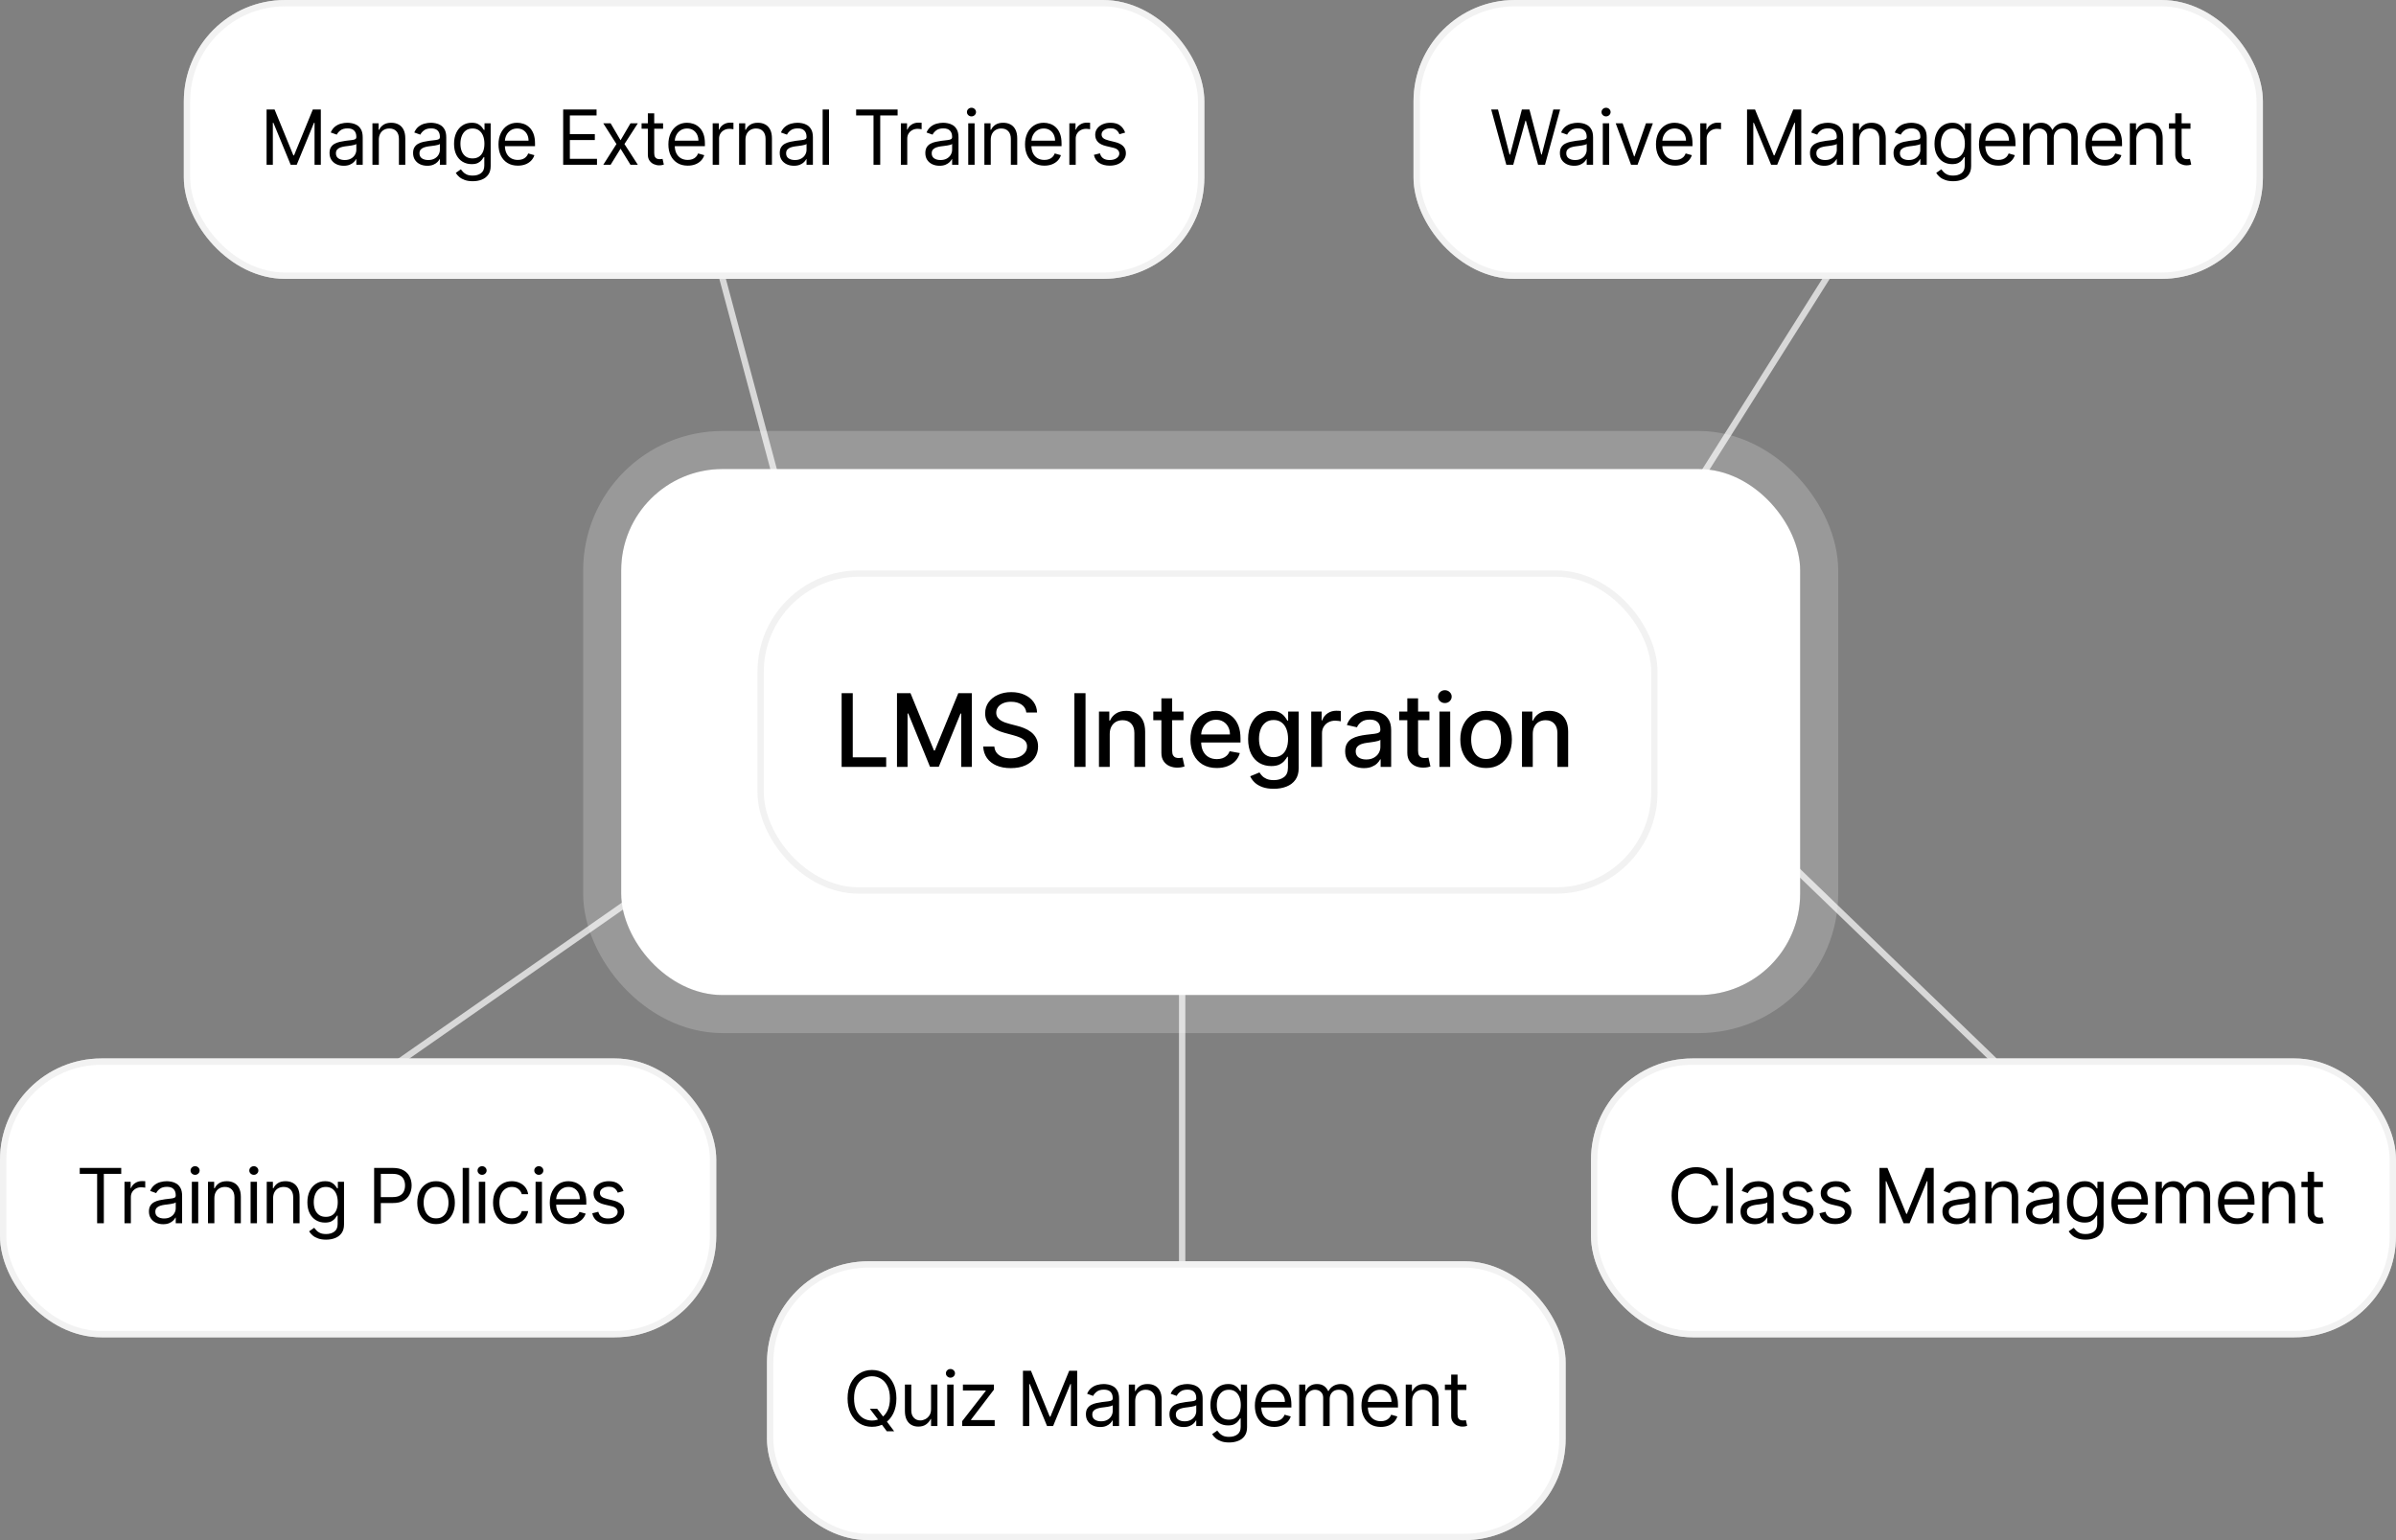 <svg width="378" height="243" viewBox="0 0 378 243" fill="none" xmlns="http://www.w3.org/2000/svg">
<rect x="0" y="0" width="378" height="243" fill="#808080" stroke="none"/>
<line x1="290.423" y1="40.267" x2="244.423" y2="113.267" stroke="#D8D8D8"/>
<line x1="110.483" y1="30.871" x2="132.021" y2="111.252" stroke="#D8D8D8"/>
<line x1="55.714" y1="172.59" x2="153.233" y2="104.59" stroke="#D8D8D8"/>
<line x1="186.5" y1="211" x2="186.5" y2="121" stroke="#D8D8D8"/>
<line x1="314.653" y1="167.36" x2="258.653" y2="113.36" stroke="#D8D8D8"/>
<g clip-path="url(#clip0_8540_19984)">
<rect width="186" height="83" transform="translate(98 74)" fill="white"/>
<rect x="103.5" y="90" width="175" height="51" rx="8" fill="white"/>
<rect x="119.5" y="90" width="142" height="51" rx="16" fill="white"/>
<rect x="120" y="90.5" width="141" height="50" rx="15.5" stroke="#E9E9E9" stroke-opacity="0.56"/>
<path d="M132.778 121V109.364H134.534V119.489H139.807V121H132.778ZM141.51 109.364H143.64L147.345 118.409H147.481L151.186 109.364H153.316V121H151.646V112.58H151.538L148.106 120.983H146.72L143.288 112.574H143.18V121H141.51V109.364ZM161.916 112.42C161.855 111.883 161.605 111.466 161.166 111.17C160.726 110.871 160.173 110.722 159.507 110.722C159.029 110.722 158.616 110.797 158.268 110.949C157.919 111.097 157.649 111.301 157.455 111.562C157.266 111.82 157.171 112.114 157.171 112.443C157.171 112.72 157.236 112.958 157.364 113.159C157.497 113.36 157.669 113.528 157.882 113.665C158.097 113.797 158.329 113.909 158.575 114C158.821 114.087 159.058 114.159 159.285 114.216L160.421 114.511C160.793 114.602 161.173 114.725 161.563 114.881C161.954 115.036 162.315 115.241 162.649 115.494C162.982 115.748 163.251 116.062 163.455 116.438C163.664 116.812 163.768 117.261 163.768 117.784C163.768 118.443 163.597 119.028 163.257 119.54C162.919 120.051 162.429 120.455 161.785 120.75C161.145 121.045 160.37 121.193 159.461 121.193C158.59 121.193 157.836 121.055 157.2 120.778C156.563 120.502 156.065 120.11 155.705 119.602C155.346 119.091 155.147 118.485 155.109 117.784H156.87C156.904 118.205 157.041 118.555 157.279 118.835C157.522 119.112 157.83 119.318 158.205 119.455C158.584 119.587 158.999 119.653 159.45 119.653C159.946 119.653 160.387 119.576 160.774 119.42C161.164 119.261 161.471 119.042 161.694 118.761C161.918 118.477 162.029 118.146 162.029 117.767C162.029 117.422 161.931 117.14 161.734 116.92C161.541 116.701 161.277 116.519 160.944 116.375C160.614 116.231 160.241 116.104 159.825 115.994L158.45 115.619C157.518 115.366 156.779 114.992 156.234 114.5C155.692 114.008 155.421 113.356 155.421 112.545C155.421 111.875 155.603 111.29 155.967 110.79C156.33 110.29 156.823 109.902 157.444 109.625C158.065 109.345 158.766 109.205 159.546 109.205C160.334 109.205 161.029 109.343 161.632 109.619C162.238 109.896 162.715 110.277 163.063 110.761C163.412 111.242 163.594 111.795 163.609 112.42H161.916ZM171.256 109.364V121H169.5V109.364H171.256ZM175.075 115.818V121H173.376V112.273H175.007V113.693H175.115C175.316 113.231 175.63 112.86 176.058 112.58C176.49 112.299 177.034 112.159 177.689 112.159C178.284 112.159 178.804 112.284 179.251 112.534C179.698 112.78 180.045 113.148 180.291 113.636C180.537 114.125 180.661 114.729 180.661 115.449V121H178.962V115.653C178.962 115.021 178.797 114.527 178.467 114.17C178.138 113.811 177.685 113.631 177.109 113.631C176.715 113.631 176.365 113.716 176.058 113.886C175.755 114.057 175.515 114.307 175.337 114.636C175.162 114.962 175.075 115.356 175.075 115.818ZM186.713 112.273V113.636H181.946V112.273H186.713ZM183.224 110.182H184.923V118.438C184.923 118.767 184.972 119.015 185.071 119.182C185.169 119.345 185.296 119.456 185.451 119.517C185.611 119.574 185.783 119.602 185.968 119.602C186.105 119.602 186.224 119.593 186.326 119.574C186.429 119.555 186.508 119.54 186.565 119.528L186.872 120.932C186.773 120.97 186.633 121.008 186.451 121.045C186.27 121.087 186.042 121.11 185.77 121.114C185.323 121.121 184.906 121.042 184.52 120.875C184.133 120.708 183.821 120.451 183.582 120.102C183.343 119.754 183.224 119.316 183.224 118.79V110.182ZM191.96 121.176C191.1 121.176 190.359 120.992 189.738 120.625C189.121 120.254 188.643 119.733 188.306 119.062C187.973 118.388 187.806 117.598 187.806 116.693C187.806 115.799 187.973 115.011 188.306 114.33C188.643 113.648 189.113 113.116 189.715 112.733C190.321 112.35 191.03 112.159 191.84 112.159C192.333 112.159 192.81 112.241 193.272 112.403C193.734 112.566 194.149 112.822 194.516 113.17C194.884 113.519 195.174 113.972 195.386 114.528C195.598 115.081 195.704 115.754 195.704 116.545V117.148H188.766V115.875H194.039C194.039 115.428 193.948 115.032 193.766 114.688C193.585 114.339 193.329 114.064 192.999 113.864C192.674 113.663 192.291 113.562 191.852 113.562C191.374 113.562 190.958 113.68 190.602 113.915C190.249 114.146 189.977 114.449 189.784 114.824C189.594 115.195 189.499 115.598 189.499 116.034V117.028C189.499 117.612 189.602 118.108 189.806 118.517C190.015 118.926 190.304 119.239 190.676 119.455C191.047 119.667 191.48 119.773 191.977 119.773C192.299 119.773 192.592 119.727 192.857 119.636C193.123 119.542 193.352 119.402 193.545 119.216C193.738 119.03 193.886 118.801 193.988 118.528L195.596 118.818C195.467 119.292 195.236 119.706 194.903 120.062C194.573 120.415 194.159 120.689 193.659 120.886C193.162 121.08 192.596 121.176 191.96 121.176ZM200.948 124.455C200.255 124.455 199.658 124.364 199.158 124.182C198.662 124 198.257 123.759 197.942 123.46C197.628 123.161 197.393 122.833 197.238 122.477L198.698 121.875C198.8 122.042 198.937 122.218 199.107 122.403C199.281 122.593 199.516 122.754 199.812 122.886C200.111 123.019 200.495 123.085 200.965 123.085C201.609 123.085 202.141 122.928 202.562 122.614C202.982 122.303 203.192 121.807 203.192 121.125V119.409H203.084C202.982 119.595 202.834 119.801 202.641 120.028C202.452 120.256 202.19 120.453 201.857 120.619C201.524 120.786 201.09 120.869 200.556 120.869C199.867 120.869 199.245 120.708 198.692 120.386C198.143 120.061 197.707 119.581 197.386 118.949C197.067 118.312 196.908 117.53 196.908 116.602C196.908 115.674 197.065 114.879 197.38 114.216C197.698 113.553 198.134 113.045 198.687 112.693C199.24 112.337 199.867 112.159 200.567 112.159C201.109 112.159 201.546 112.25 201.88 112.432C202.213 112.61 202.473 112.818 202.658 113.057C202.848 113.295 202.993 113.506 203.096 113.688H203.221V112.273H204.886V121.193C204.886 121.943 204.711 122.559 204.363 123.04C204.014 123.521 203.543 123.877 202.948 124.108C202.357 124.339 201.69 124.455 200.948 124.455ZM200.931 119.46C201.42 119.46 201.832 119.347 202.17 119.119C202.511 118.888 202.768 118.559 202.942 118.131C203.12 117.699 203.209 117.182 203.209 116.58C203.209 115.992 203.122 115.475 202.948 115.028C202.774 114.581 202.518 114.233 202.181 113.983C201.844 113.729 201.427 113.602 200.931 113.602C200.42 113.602 199.993 113.735 199.653 114C199.312 114.261 199.054 114.617 198.88 115.068C198.709 115.519 198.624 116.023 198.624 116.58C198.624 117.152 198.711 117.653 198.886 118.085C199.06 118.517 199.317 118.854 199.658 119.097C200.003 119.339 200.427 119.46 200.931 119.46ZM206.864 121V112.273H208.506V113.659H208.597C208.756 113.189 209.036 112.82 209.438 112.551C209.843 112.278 210.301 112.142 210.813 112.142C210.919 112.142 211.044 112.146 211.188 112.153C211.336 112.161 211.451 112.17 211.534 112.182V113.807C211.466 113.788 211.345 113.767 211.171 113.744C210.996 113.718 210.822 113.705 210.648 113.705C210.246 113.705 209.889 113.79 209.574 113.96C209.264 114.127 209.017 114.36 208.836 114.659C208.654 114.955 208.563 115.292 208.563 115.67V121H206.864ZM215.166 121.193C214.613 121.193 214.113 121.091 213.666 120.886C213.219 120.678 212.865 120.377 212.604 119.983C212.346 119.589 212.217 119.106 212.217 118.534C212.217 118.042 212.312 117.636 212.501 117.318C212.691 117 212.946 116.748 213.268 116.562C213.59 116.377 213.95 116.237 214.348 116.142C214.746 116.047 215.151 115.975 215.564 115.926C216.087 115.866 216.511 115.816 216.837 115.778C217.162 115.737 217.399 115.67 217.547 115.58C217.695 115.489 217.768 115.341 217.768 115.136V115.097C217.768 114.6 217.628 114.216 217.348 113.943C217.071 113.67 216.659 113.534 216.109 113.534C215.537 113.534 215.087 113.661 214.757 113.915C214.431 114.165 214.206 114.443 214.081 114.75L212.484 114.386C212.674 113.856 212.95 113.428 213.314 113.102C213.681 112.773 214.104 112.534 214.581 112.386C215.058 112.235 215.56 112.159 216.087 112.159C216.435 112.159 216.804 112.201 217.195 112.284C217.589 112.364 217.956 112.511 218.297 112.727C218.642 112.943 218.924 113.252 219.143 113.653C219.363 114.051 219.473 114.568 219.473 115.205V121H217.814V119.807H217.746C217.636 120.027 217.471 120.242 217.251 120.455C217.032 120.667 216.75 120.843 216.405 120.983C216.06 121.123 215.647 121.193 215.166 121.193ZM215.536 119.83C216.005 119.83 216.407 119.737 216.74 119.551C217.077 119.366 217.333 119.123 217.507 118.824C217.685 118.521 217.774 118.197 217.774 117.852V116.727C217.714 116.788 217.596 116.845 217.422 116.898C217.251 116.947 217.056 116.991 216.837 117.028C216.617 117.062 216.403 117.095 216.195 117.125C215.986 117.152 215.812 117.174 215.672 117.193C215.342 117.235 215.041 117.305 214.768 117.403C214.5 117.502 214.284 117.644 214.121 117.83C213.962 118.011 213.882 118.254 213.882 118.557C213.882 118.977 214.037 119.295 214.348 119.511C214.659 119.723 215.054 119.83 215.536 119.83ZM225.51 112.273V113.636H220.743V112.273H225.51ZM222.021 110.182H223.72V118.438C223.72 118.767 223.769 119.015 223.868 119.182C223.966 119.345 224.093 119.456 224.248 119.517C224.407 119.574 224.58 119.602 224.765 119.602C224.902 119.602 225.021 119.593 225.123 119.574C225.226 119.555 225.305 119.54 225.362 119.528L225.669 120.932C225.57 120.97 225.43 121.008 225.248 121.045C225.066 121.087 224.839 121.11 224.566 121.114C224.12 121.121 223.703 121.042 223.316 120.875C222.93 120.708 222.618 120.451 222.379 120.102C222.14 119.754 222.021 119.316 222.021 118.79V110.182ZM227.089 121V112.273H228.788V121H227.089ZM227.947 110.926C227.651 110.926 227.398 110.828 227.186 110.631C226.977 110.43 226.873 110.191 226.873 109.915C226.873 109.634 226.977 109.396 227.186 109.199C227.398 108.998 227.651 108.898 227.947 108.898C228.242 108.898 228.494 108.998 228.703 109.199C228.915 109.396 229.021 109.634 229.021 109.915C229.021 110.191 228.915 110.43 228.703 110.631C228.494 110.828 228.242 110.926 227.947 110.926ZM234.449 121.176C233.631 121.176 232.917 120.989 232.307 120.614C231.698 120.239 231.224 119.714 230.887 119.04C230.55 118.366 230.381 117.578 230.381 116.676C230.381 115.771 230.55 114.979 230.887 114.301C231.224 113.623 231.698 113.097 232.307 112.722C232.917 112.347 233.631 112.159 234.449 112.159C235.268 112.159 235.982 112.347 236.591 112.722C237.201 113.097 237.675 113.623 238.012 114.301C238.349 114.979 238.518 115.771 238.518 116.676C238.518 117.578 238.349 118.366 238.012 119.04C237.675 119.714 237.201 120.239 236.591 120.614C235.982 120.989 235.268 121.176 234.449 121.176ZM234.455 119.75C234.985 119.75 235.425 119.61 235.773 119.33C236.122 119.049 236.379 118.676 236.546 118.21C236.716 117.744 236.802 117.231 236.802 116.67C236.802 116.114 236.716 115.602 236.546 115.136C236.379 114.667 236.122 114.29 235.773 114.006C235.425 113.722 234.985 113.58 234.455 113.58C233.921 113.58 233.478 113.722 233.126 114.006C232.777 114.29 232.518 114.667 232.347 115.136C232.18 115.602 232.097 116.114 232.097 116.67C232.097 117.231 232.18 117.744 232.347 118.21C232.518 118.676 232.777 119.049 233.126 119.33C233.478 119.61 233.921 119.75 234.455 119.75ZM241.813 115.818V121H240.114V112.273H241.745V113.693H241.853C242.053 113.231 242.368 112.86 242.796 112.58C243.228 112.299 243.771 112.159 244.426 112.159C245.021 112.159 245.542 112.284 245.989 112.534C246.436 112.78 246.782 113.148 247.029 113.636C247.275 114.125 247.398 114.729 247.398 115.449V121H245.699V115.653C245.699 115.021 245.534 114.527 245.205 114.17C244.875 113.811 244.423 113.631 243.847 113.631C243.453 113.631 243.103 113.716 242.796 113.886C242.493 114.057 242.252 114.307 242.074 114.636C241.9 114.962 241.813 115.356 241.813 115.818Z" fill="black"/>
</g>
<rect x="95" y="71" width="192" height="89" rx="19" stroke="white" stroke-opacity="0.2" stroke-width="6"/>
<rect x="29" width="161" height="44" rx="16" fill="white"/>
<rect x="29.5" y="0.5" width="160" height="43" rx="15.5" stroke="#E9E9E9" stroke-opacity="0.56"/>
<path d="M42.057 17.273H43.318L46.284 24.517H46.386L49.352 17.273H50.614V26H49.625V19.369H49.54L46.812 26H45.858L43.131 19.369H43.045V26H42.057V17.273ZM54.222 26.153C53.808 26.153 53.431 26.075 53.093 25.919C52.755 25.76 52.487 25.531 52.288 25.233C52.089 24.932 51.989 24.568 51.989 24.142C51.989 23.767 52.063 23.463 52.211 23.23C52.359 22.994 52.556 22.81 52.803 22.676C53.05 22.543 53.323 22.443 53.621 22.378C53.923 22.31 54.225 22.256 54.529 22.216C54.927 22.165 55.249 22.126 55.496 22.101C55.746 22.072 55.928 22.026 56.042 21.96C56.158 21.895 56.217 21.781 56.217 21.619V21.585C56.217 21.165 56.102 20.838 55.871 20.605C55.644 20.372 55.299 20.256 54.836 20.256C54.356 20.256 53.98 20.361 53.707 20.571C53.434 20.781 53.242 21.006 53.132 21.244L52.177 20.903C52.347 20.506 52.575 20.196 52.859 19.974C53.146 19.75 53.458 19.594 53.796 19.506C54.137 19.415 54.472 19.369 54.802 19.369C55.012 19.369 55.254 19.395 55.526 19.446C55.802 19.494 56.068 19.595 56.323 19.749C56.582 19.902 56.796 20.134 56.967 20.443C57.137 20.753 57.222 21.168 57.222 21.688V26H56.217V25.114H56.166C56.097 25.256 55.984 25.408 55.825 25.57C55.666 25.732 55.454 25.869 55.19 25.983C54.925 26.097 54.603 26.153 54.222 26.153ZM54.376 25.25C54.773 25.25 55.109 25.172 55.382 25.016C55.657 24.859 55.864 24.658 56.004 24.41C56.146 24.163 56.217 23.903 56.217 23.631V22.71C56.174 22.761 56.08 22.808 55.935 22.851C55.793 22.891 55.629 22.926 55.441 22.957C55.257 22.986 55.076 23.011 54.9 23.034C54.727 23.054 54.586 23.071 54.478 23.085C54.217 23.119 53.972 23.175 53.745 23.251C53.521 23.325 53.339 23.438 53.2 23.588C53.063 23.736 52.995 23.938 52.995 24.193C52.995 24.543 53.124 24.807 53.383 24.986C53.644 25.162 53.975 25.25 54.376 25.25ZM59.764 22.062V26H58.758V19.454H59.73V20.477H59.815C59.968 20.145 60.201 19.878 60.514 19.676C60.826 19.472 61.23 19.369 61.724 19.369C62.167 19.369 62.555 19.46 62.887 19.642C63.22 19.821 63.478 20.094 63.663 20.46C63.847 20.824 63.94 21.284 63.94 21.841V26H62.934V21.909C62.934 21.395 62.801 20.994 62.533 20.707C62.267 20.418 61.9 20.273 61.434 20.273C61.113 20.273 60.826 20.342 60.573 20.482C60.323 20.621 60.126 20.824 59.981 21.091C59.836 21.358 59.764 21.682 59.764 22.062ZM67.404 26.153C66.989 26.153 66.612 26.075 66.274 25.919C65.936 25.76 65.668 25.531 65.469 25.233C65.27 24.932 65.171 24.568 65.171 24.142C65.171 23.767 65.245 23.463 65.392 23.23C65.54 22.994 65.737 22.81 65.985 22.676C66.232 22.543 66.504 22.443 66.803 22.378C67.104 22.31 67.406 22.256 67.71 22.216C68.108 22.165 68.431 22.126 68.678 22.101C68.928 22.072 69.11 22.026 69.223 21.96C69.34 21.895 69.398 21.781 69.398 21.619V21.585C69.398 21.165 69.283 20.838 69.053 20.605C68.826 20.372 68.48 20.256 68.017 20.256C67.537 20.256 67.161 20.361 66.888 20.571C66.615 20.781 66.424 21.006 66.313 21.244L65.358 20.903C65.529 20.506 65.756 20.196 66.04 19.974C66.327 19.75 66.639 19.594 66.978 19.506C67.318 19.415 67.654 19.369 67.983 19.369C68.193 19.369 68.435 19.395 68.708 19.446C68.983 19.494 69.249 19.595 69.504 19.749C69.763 19.902 69.978 20.134 70.148 20.443C70.318 20.753 70.404 21.168 70.404 21.688V26H69.398V25.114H69.347C69.279 25.256 69.165 25.408 69.006 25.57C68.847 25.732 68.635 25.869 68.371 25.983C68.107 26.097 67.784 26.153 67.404 26.153ZM67.557 25.25C67.955 25.25 68.29 25.172 68.563 25.016C68.838 24.859 69.046 24.658 69.185 24.41C69.327 24.163 69.398 23.903 69.398 23.631V22.71C69.355 22.761 69.262 22.808 69.117 22.851C68.975 22.891 68.81 22.926 68.622 22.957C68.438 22.986 68.257 23.011 68.081 23.034C67.908 23.054 67.767 23.071 67.659 23.085C67.398 23.119 67.154 23.175 66.926 23.251C66.702 23.325 66.52 23.438 66.381 23.588C66.245 23.736 66.176 23.938 66.176 24.193C66.176 24.543 66.306 24.807 66.564 24.986C66.826 25.162 67.156 25.25 67.557 25.25ZM74.581 28.591C74.096 28.591 73.678 28.528 73.328 28.403C72.979 28.281 72.688 28.119 72.455 27.918C72.225 27.719 72.041 27.506 71.905 27.278L72.706 26.716C72.797 26.835 72.912 26.972 73.051 27.125C73.191 27.281 73.381 27.416 73.622 27.53C73.867 27.646 74.186 27.704 74.581 27.704C75.11 27.704 75.546 27.577 75.889 27.321C76.233 27.065 76.405 26.665 76.405 26.119V24.79H76.32C76.246 24.909 76.141 25.057 76.004 25.233C75.871 25.406 75.678 25.561 75.425 25.697C75.175 25.831 74.837 25.898 74.411 25.898C73.882 25.898 73.408 25.773 72.987 25.523C72.57 25.273 72.239 24.909 71.995 24.432C71.753 23.954 71.632 23.375 71.632 22.693C71.632 22.023 71.75 21.439 71.986 20.942C72.222 20.442 72.55 20.055 72.971 19.783C73.391 19.507 73.877 19.369 74.428 19.369C74.854 19.369 75.192 19.44 75.442 19.582C75.695 19.722 75.888 19.881 76.022 20.06C76.158 20.236 76.263 20.381 76.337 20.494H76.439V19.454H77.411V26.188C77.411 26.75 77.283 27.207 77.027 27.56C76.774 27.915 76.433 28.175 76.004 28.34C75.578 28.507 75.104 28.591 74.581 28.591ZM74.547 24.994C74.951 24.994 75.291 24.902 75.57 24.717C75.848 24.533 76.06 24.267 76.205 23.921C76.35 23.574 76.422 23.159 76.422 22.676C76.422 22.204 76.351 21.788 76.209 21.428C76.067 21.067 75.857 20.784 75.578 20.579C75.3 20.375 74.956 20.273 74.547 20.273C74.121 20.273 73.766 20.381 73.482 20.597C73.201 20.812 72.989 21.102 72.847 21.466C72.708 21.829 72.638 22.233 72.638 22.676C72.638 23.131 72.709 23.533 72.851 23.882C72.996 24.229 73.209 24.501 73.49 24.7C73.774 24.896 74.127 24.994 74.547 24.994ZM81.696 26.136C81.065 26.136 80.521 25.997 80.064 25.719C79.609 25.438 79.258 25.046 79.011 24.543C78.767 24.037 78.645 23.449 78.645 22.778C78.645 22.108 78.767 21.517 79.011 21.006C79.258 20.491 79.602 20.091 80.043 19.804C80.486 19.514 81.003 19.369 81.594 19.369C81.935 19.369 82.271 19.426 82.604 19.54C82.936 19.653 83.239 19.838 83.511 20.094C83.784 20.347 84.001 20.682 84.163 21.099C84.325 21.517 84.406 22.031 84.406 22.642V23.068H79.361V22.199H83.383C83.383 21.829 83.31 21.5 83.162 21.21C83.017 20.921 82.81 20.692 82.54 20.524C82.273 20.357 81.957 20.273 81.594 20.273C81.193 20.273 80.847 20.372 80.554 20.571C80.264 20.767 80.041 21.023 79.885 21.338C79.729 21.653 79.651 21.991 79.651 22.352V22.932C79.651 23.426 79.736 23.845 79.906 24.189C80.079 24.53 80.32 24.79 80.626 24.969C80.933 25.145 81.29 25.233 81.696 25.233C81.96 25.233 82.199 25.196 82.412 25.122C82.628 25.046 82.814 24.932 82.97 24.781C83.126 24.628 83.247 24.438 83.332 24.21L84.304 24.483C84.202 24.812 84.03 25.102 83.788 25.352C83.547 25.599 83.249 25.793 82.894 25.932C82.538 26.068 82.139 26.136 81.696 26.136ZM88.847 26V17.273H94.115V18.21H89.904V21.159H93.842V22.097H89.904V25.062H94.183V26H88.847ZM96.333 19.454L97.901 22.131L99.469 19.454H100.628L98.515 22.727L100.628 26H99.469L97.901 23.46L96.333 26H95.174L97.253 22.727L95.174 19.454H96.333ZM104.61 19.454V20.307H101.218V19.454H104.61ZM102.207 17.886H103.212V24.125C103.212 24.409 103.253 24.622 103.336 24.764C103.421 24.903 103.529 24.997 103.66 25.046C103.793 25.091 103.934 25.114 104.082 25.114C104.192 25.114 104.283 25.108 104.354 25.097C104.425 25.082 104.482 25.071 104.525 25.062L104.729 25.966C104.661 25.991 104.566 26.017 104.444 26.043C104.322 26.071 104.167 26.085 103.979 26.085C103.695 26.085 103.417 26.024 103.144 25.902C102.874 25.78 102.65 25.594 102.471 25.344C102.295 25.094 102.207 24.778 102.207 24.398V17.886ZM108.497 26.136C107.866 26.136 107.322 25.997 106.865 25.719C106.41 25.438 106.059 25.046 105.812 24.543C105.568 24.037 105.446 23.449 105.446 22.778C105.446 22.108 105.568 21.517 105.812 21.006C106.059 20.491 106.403 20.091 106.843 19.804C107.287 19.514 107.804 19.369 108.395 19.369C108.735 19.369 109.072 19.426 109.404 19.54C109.737 19.653 110.039 19.838 110.312 20.094C110.585 20.347 110.802 20.682 110.964 21.099C111.126 21.517 111.207 22.031 111.207 22.642V23.068H106.162V22.199H110.184C110.184 21.829 110.11 21.5 109.963 21.21C109.818 20.921 109.61 20.692 109.341 20.524C109.074 20.357 108.758 20.273 108.395 20.273C107.994 20.273 107.647 20.372 107.355 20.571C107.065 20.767 106.842 21.023 106.686 21.338C106.529 21.653 106.451 21.991 106.451 22.352V22.932C106.451 23.426 106.537 23.845 106.707 24.189C106.88 24.53 107.12 24.79 107.427 24.969C107.734 25.145 108.091 25.233 108.497 25.233C108.761 25.233 109 25.196 109.213 25.122C109.429 25.046 109.615 24.932 109.771 24.781C109.927 24.628 110.048 24.438 110.133 24.21L111.105 24.483C111.002 24.812 110.831 25.102 110.589 25.352C110.348 25.599 110.049 25.793 109.694 25.932C109.339 26.068 108.94 26.136 108.497 26.136ZM112.437 26V19.454H113.408V20.443H113.477C113.596 20.119 113.812 19.857 114.124 19.655C114.437 19.453 114.789 19.352 115.181 19.352C115.255 19.352 115.347 19.354 115.458 19.357C115.569 19.359 115.653 19.364 115.71 19.369V20.392C115.675 20.384 115.597 20.371 115.475 20.354C115.356 20.334 115.229 20.324 115.096 20.324C114.778 20.324 114.494 20.391 114.244 20.524C113.997 20.655 113.8 20.837 113.656 21.07C113.514 21.3 113.443 21.562 113.443 21.858V26H112.437ZM117.607 22.062V26H116.602V19.454H117.573V20.477H117.659C117.812 20.145 118.045 19.878 118.357 19.676C118.67 19.472 119.073 19.369 119.568 19.369C120.011 19.369 120.399 19.46 120.731 19.642C121.063 19.821 121.322 20.094 121.507 20.46C121.691 20.824 121.784 21.284 121.784 21.841V26H120.778V21.909C120.778 21.395 120.644 20.994 120.377 20.707C120.11 20.418 119.744 20.273 119.278 20.273C118.957 20.273 118.67 20.342 118.417 20.482C118.167 20.621 117.97 20.824 117.825 21.091C117.68 21.358 117.607 21.682 117.607 22.062ZM125.247 26.153C124.833 26.153 124.456 26.075 124.118 25.919C123.78 25.76 123.512 25.531 123.313 25.233C123.114 24.932 123.014 24.568 123.014 24.142C123.014 23.767 123.088 23.463 123.236 23.23C123.384 22.994 123.581 22.81 123.828 22.676C124.075 22.543 124.348 22.443 124.647 22.378C124.948 22.31 125.25 22.256 125.554 22.216C125.952 22.165 126.274 22.126 126.522 22.101C126.772 22.072 126.953 22.026 127.067 21.96C127.183 21.895 127.242 21.781 127.242 21.619V21.585C127.242 21.165 127.127 20.838 126.897 20.605C126.669 20.372 126.324 20.256 125.861 20.256C125.381 20.256 125.004 20.361 124.732 20.571C124.459 20.781 124.267 21.006 124.156 21.244L123.202 20.903C123.372 20.506 123.6 20.196 123.884 19.974C124.171 19.75 124.483 19.594 124.821 19.506C125.162 19.415 125.497 19.369 125.827 19.369C126.037 19.369 126.279 19.395 126.551 19.446C126.827 19.494 127.093 19.595 127.348 19.749C127.607 19.902 127.821 20.134 127.992 20.443C128.162 20.753 128.247 21.168 128.247 21.688V26H127.242V25.114H127.191C127.122 25.256 127.009 25.408 126.85 25.57C126.691 25.732 126.479 25.869 126.215 25.983C125.95 26.097 125.628 26.153 125.247 26.153ZM125.401 25.25C125.799 25.25 126.134 25.172 126.406 25.016C126.682 24.859 126.889 24.658 127.029 24.41C127.171 24.163 127.242 23.903 127.242 23.631V22.71C127.199 22.761 127.105 22.808 126.96 22.851C126.818 22.891 126.654 22.926 126.466 22.957C126.281 22.986 126.101 23.011 125.925 23.034C125.752 23.054 125.611 23.071 125.503 23.085C125.242 23.119 124.997 23.175 124.77 23.251C124.546 23.325 124.364 23.438 124.225 23.588C124.088 23.736 124.02 23.938 124.02 24.193C124.02 24.543 124.149 24.807 124.408 24.986C124.669 25.162 125 25.25 125.401 25.25ZM130.789 17.273V26H129.783V17.273H130.789ZM135.065 18.21V17.273H141.61V18.21H138.866V26H137.809V18.21H135.065ZM142.125 26V19.454H143.097V20.443H143.165C143.284 20.119 143.5 19.857 143.813 19.655C144.125 19.453 144.477 19.352 144.869 19.352C144.943 19.352 145.036 19.354 145.146 19.357C145.257 19.359 145.341 19.364 145.398 19.369V20.392C145.364 20.384 145.286 20.371 145.163 20.354C145.044 20.334 144.918 20.324 144.784 20.324C144.466 20.324 144.182 20.391 143.932 20.524C143.685 20.655 143.489 20.837 143.344 21.07C143.202 21.3 143.131 21.562 143.131 21.858V26H142.125ZM148.216 26.153C147.801 26.153 147.425 26.075 147.087 25.919C146.749 25.76 146.48 25.531 146.281 25.233C146.083 24.932 145.983 24.568 145.983 24.142C145.983 23.767 146.057 23.463 146.205 23.23C146.352 22.994 146.55 22.81 146.797 22.676C147.044 22.543 147.317 22.443 147.615 22.378C147.916 22.31 148.219 22.256 148.523 22.216C148.921 22.165 149.243 22.126 149.49 22.101C149.74 22.072 149.922 22.026 150.036 21.96C150.152 21.895 150.21 21.781 150.21 21.619V21.585C150.21 21.165 150.095 20.838 149.865 20.605C149.638 20.372 149.293 20.256 148.83 20.256C148.35 20.256 147.973 20.361 147.7 20.571C147.428 20.781 147.236 21.006 147.125 21.244L146.171 20.903C146.341 20.506 146.568 20.196 146.852 19.974C147.139 19.75 147.452 19.594 147.79 19.506C148.131 19.415 148.466 19.369 148.796 19.369C149.006 19.369 149.247 19.395 149.52 19.446C149.796 19.494 150.061 19.595 150.317 19.749C150.575 19.902 150.79 20.134 150.96 20.443C151.131 20.753 151.216 21.168 151.216 21.688V26H150.21V25.114H150.159C150.091 25.256 149.977 25.408 149.818 25.57C149.659 25.732 149.448 25.869 149.183 25.983C148.919 26.097 148.597 26.153 148.216 26.153ZM148.37 25.25C148.767 25.25 149.102 25.172 149.375 25.016C149.651 24.859 149.858 24.658 149.997 24.41C150.139 24.163 150.21 23.903 150.21 23.631V22.71C150.168 22.761 150.074 22.808 149.929 22.851C149.787 22.891 149.622 22.926 149.435 22.957C149.25 22.986 149.07 23.011 148.894 23.034C148.72 23.054 148.58 23.071 148.472 23.085C148.21 23.119 147.966 23.175 147.739 23.251C147.514 23.325 147.333 23.438 147.193 23.588C147.057 23.736 146.989 23.938 146.989 24.193C146.989 24.543 147.118 24.807 147.377 24.986C147.638 25.162 147.969 25.25 148.37 25.25ZM152.752 26V19.454H153.757V26H152.752ZM153.263 18.364C153.067 18.364 152.898 18.297 152.756 18.163C152.617 18.03 152.547 17.869 152.547 17.682C152.547 17.494 152.617 17.334 152.756 17.2C152.898 17.067 153.067 17 153.263 17C153.459 17 153.627 17.067 153.766 17.2C153.908 17.334 153.979 17.494 153.979 17.682C153.979 17.869 153.908 18.03 153.766 18.163C153.627 18.297 153.459 18.364 153.263 18.364ZM156.305 22.062V26H155.299V19.454H156.271V20.477H156.356C156.51 20.145 156.743 19.878 157.055 19.676C157.368 19.472 157.771 19.369 158.265 19.369C158.708 19.369 159.096 19.46 159.429 19.642C159.761 19.821 160.02 20.094 160.204 20.46C160.389 20.824 160.481 21.284 160.481 21.841V26H159.475V21.909C159.475 21.395 159.342 20.994 159.075 20.707C158.808 20.418 158.441 20.273 157.975 20.273C157.654 20.273 157.368 20.342 157.115 20.482C156.865 20.621 156.667 20.824 156.522 21.091C156.377 21.358 156.305 21.682 156.305 22.062ZM164.763 26.136C164.133 26.136 163.588 25.997 163.131 25.719C162.677 25.438 162.326 25.046 162.079 24.543C161.834 24.037 161.712 23.449 161.712 22.778C161.712 22.108 161.834 21.517 162.079 21.006C162.326 20.491 162.669 20.091 163.11 19.804C163.553 19.514 164.07 19.369 164.661 19.369C165.002 19.369 165.338 19.426 165.671 19.54C166.003 19.653 166.306 19.838 166.579 20.094C166.851 20.347 167.069 20.682 167.231 21.099C167.392 21.517 167.473 22.031 167.473 22.642V23.068H162.428V22.199H166.451C166.451 21.829 166.377 21.5 166.229 21.21C166.084 20.921 165.877 20.692 165.607 20.524C165.34 20.357 165.025 20.273 164.661 20.273C164.26 20.273 163.914 20.372 163.621 20.571C163.331 20.767 163.108 21.023 162.952 21.338C162.796 21.653 162.718 21.991 162.718 22.352V22.932C162.718 23.426 162.803 23.845 162.973 24.189C163.147 24.53 163.387 24.79 163.694 24.969C164 25.145 164.357 25.233 164.763 25.233C165.027 25.233 165.266 25.196 165.479 25.122C165.695 25.046 165.881 24.932 166.037 24.781C166.194 24.628 166.314 24.438 166.4 24.21L167.371 24.483C167.269 24.812 167.097 25.102 166.856 25.352C166.614 25.599 166.316 25.793 165.961 25.932C165.606 26.068 165.206 26.136 164.763 26.136ZM168.703 26V19.454H169.675V20.443H169.743C169.862 20.119 170.078 19.857 170.391 19.655C170.703 19.453 171.056 19.352 171.448 19.352C171.521 19.352 171.614 19.354 171.725 19.357C171.835 19.359 171.919 19.364 171.976 19.369V20.392C171.942 20.384 171.864 20.371 171.742 20.354C171.622 20.334 171.496 20.324 171.362 20.324C171.044 20.324 170.76 20.391 170.51 20.524C170.263 20.655 170.067 20.837 169.922 21.07C169.78 21.3 169.709 21.562 169.709 21.858V26H168.703ZM177.504 20.921L176.601 21.176C176.544 21.026 176.46 20.879 176.35 20.737C176.242 20.592 176.094 20.473 175.906 20.379C175.719 20.285 175.479 20.239 175.186 20.239C174.786 20.239 174.452 20.331 174.185 20.516C173.921 20.697 173.789 20.929 173.789 21.21C173.789 21.46 173.879 21.658 174.061 21.803C174.243 21.947 174.527 22.068 174.914 22.165L175.885 22.403C176.47 22.546 176.906 22.763 177.193 23.055C177.48 23.345 177.624 23.719 177.624 24.176C177.624 24.551 177.516 24.886 177.3 25.182C177.087 25.477 176.789 25.71 176.405 25.881C176.022 26.051 175.576 26.136 175.067 26.136C174.399 26.136 173.847 25.991 173.409 25.702C172.972 25.412 172.695 24.989 172.578 24.432L173.533 24.193C173.624 24.546 173.796 24.81 174.049 24.986C174.304 25.162 174.638 25.25 175.05 25.25C175.519 25.25 175.891 25.151 176.166 24.952C176.445 24.75 176.584 24.509 176.584 24.227C176.584 24 176.504 23.81 176.345 23.656C176.186 23.5 175.942 23.384 175.612 23.307L174.522 23.051C173.922 22.909 173.482 22.689 173.201 22.391C172.922 22.09 172.783 21.713 172.783 21.261C172.783 20.892 172.887 20.565 173.094 20.281C173.304 19.997 173.59 19.774 173.951 19.612C174.314 19.45 174.726 19.369 175.186 19.369C175.834 19.369 176.343 19.511 176.712 19.796C177.084 20.079 177.348 20.454 177.504 20.921Z" fill="black"/>
<rect y="167" width="113" height="44" rx="16" fill="white"/>
<rect x="0.5" y="167.5" width="112" height="43" rx="15.5" stroke="#E9E9E9" stroke-opacity="0.56"/>
<path d="M12.579 185.21V184.273H19.125V185.21H16.381V193H15.324V185.21H12.579ZM19.64 193V186.455H20.612V187.443H20.68C20.799 187.119 21.015 186.857 21.328 186.655C21.64 186.453 21.992 186.352 22.384 186.352C22.458 186.352 22.55 186.354 22.661 186.357C22.772 186.359 22.856 186.364 22.913 186.369V187.392C22.879 187.384 22.8 187.371 22.678 187.354C22.559 187.334 22.433 187.324 22.299 187.324C21.981 187.324 21.697 187.391 21.447 187.524C21.2 187.655 21.004 187.837 20.859 188.07C20.717 188.3 20.646 188.562 20.646 188.858V193H19.64ZM25.731 193.153C25.316 193.153 24.94 193.075 24.602 192.919C24.264 192.76 23.995 192.531 23.796 192.233C23.597 191.932 23.498 191.568 23.498 191.142C23.498 190.767 23.572 190.463 23.72 190.23C23.867 189.994 24.065 189.81 24.312 189.676C24.559 189.543 24.832 189.443 25.13 189.378C25.431 189.31 25.734 189.256 26.038 189.216C26.436 189.165 26.758 189.126 27.005 189.101C27.255 189.072 27.437 189.026 27.551 188.96C27.667 188.895 27.725 188.781 27.725 188.619V188.585C27.725 188.165 27.61 187.838 27.38 187.605C27.153 187.372 26.808 187.256 26.345 187.256C25.864 187.256 25.488 187.361 25.215 187.571C24.943 187.781 24.751 188.006 24.64 188.244L23.686 187.903C23.856 187.506 24.083 187.196 24.367 186.974C24.654 186.75 24.967 186.594 25.305 186.506C25.646 186.415 25.981 186.369 26.311 186.369C26.521 186.369 26.762 186.395 27.035 186.446C27.311 186.494 27.576 186.595 27.832 186.749C28.09 186.902 28.305 187.134 28.475 187.443C28.646 187.753 28.731 188.168 28.731 188.688V193H27.725V192.114H27.674C27.606 192.256 27.492 192.408 27.333 192.57C27.174 192.732 26.962 192.869 26.698 192.983C26.434 193.097 26.112 193.153 25.731 193.153ZM25.884 192.25C26.282 192.25 26.617 192.172 26.89 192.016C27.166 191.859 27.373 191.658 27.512 191.411C27.654 191.163 27.725 190.903 27.725 190.631V189.71C27.683 189.761 27.589 189.808 27.444 189.851C27.302 189.891 27.137 189.926 26.95 189.957C26.765 189.986 26.585 190.011 26.409 190.034C26.235 190.054 26.095 190.071 25.987 190.085C25.725 190.119 25.481 190.175 25.254 190.251C25.029 190.325 24.847 190.437 24.708 190.588C24.572 190.736 24.504 190.937 24.504 191.193C24.504 191.543 24.633 191.807 24.892 191.986C25.153 192.162 25.484 192.25 25.884 192.25ZM30.267 193V186.455H31.272V193H30.267ZM30.778 185.364C30.582 185.364 30.413 185.297 30.271 185.163C30.132 185.03 30.062 184.869 30.062 184.682C30.062 184.494 30.132 184.334 30.271 184.2C30.413 184.067 30.582 184 30.778 184C30.974 184 31.142 184.067 31.281 184.2C31.423 184.334 31.494 184.494 31.494 184.682C31.494 184.869 31.423 185.03 31.281 185.163C31.142 185.297 30.974 185.364 30.778 185.364ZM33.82 189.062V193H32.814V186.455H33.786V187.477H33.871C34.024 187.145 34.257 186.878 34.57 186.676C34.882 186.472 35.286 186.369 35.78 186.369C36.223 186.369 36.611 186.46 36.944 186.642C37.276 186.821 37.534 187.094 37.719 187.46C37.904 187.824 37.996 188.284 37.996 188.841V193H36.99V188.909C36.99 188.395 36.857 187.994 36.59 187.707C36.323 187.418 35.956 187.273 35.49 187.273C35.169 187.273 34.882 187.342 34.63 187.482C34.38 187.621 34.182 187.824 34.037 188.091C33.892 188.358 33.82 188.682 33.82 189.062ZM39.534 193V186.455H40.539V193H39.534ZM40.045 185.364C39.849 185.364 39.68 185.297 39.538 185.163C39.399 185.03 39.329 184.869 39.329 184.682C39.329 184.494 39.399 184.334 39.538 184.2C39.68 184.067 39.849 184 40.045 184C40.241 184 40.409 184.067 40.548 184.2C40.69 184.334 40.761 184.494 40.761 184.682C40.761 184.869 40.69 185.03 40.548 185.163C40.409 185.297 40.241 185.364 40.045 185.364ZM43.087 189.062V193H42.081V186.455H43.053V187.477H43.138C43.292 187.145 43.525 186.878 43.837 186.676C44.15 186.472 44.553 186.369 45.047 186.369C45.49 186.369 45.878 186.46 46.211 186.642C46.543 186.821 46.802 187.094 46.986 187.46C47.171 187.824 47.263 188.284 47.263 188.841V193H46.258V188.909C46.258 188.395 46.124 187.994 45.857 187.707C45.59 187.418 45.223 187.273 44.758 187.273C44.437 187.273 44.15 187.342 43.897 187.482C43.647 187.621 43.449 187.824 43.304 188.091C43.16 188.358 43.087 188.682 43.087 189.062ZM51.443 195.591C50.957 195.591 50.54 195.528 50.19 195.403C49.841 195.281 49.55 195.119 49.316 194.918C49.086 194.719 48.903 194.506 48.767 194.278L49.568 193.716C49.659 193.835 49.774 193.972 49.913 194.125C50.052 194.281 50.243 194.416 50.484 194.53C50.728 194.646 51.048 194.705 51.443 194.705C51.971 194.705 52.407 194.577 52.751 194.321C53.095 194.065 53.267 193.665 53.267 193.119V191.79H53.182C53.108 191.909 53.003 192.057 52.866 192.233C52.733 192.406 52.54 192.561 52.287 192.697C52.037 192.831 51.699 192.898 51.273 192.898C50.744 192.898 50.27 192.773 49.849 192.523C49.432 192.273 49.101 191.909 48.856 191.432C48.615 190.955 48.494 190.375 48.494 189.693C48.494 189.023 48.612 188.439 48.848 187.942C49.084 187.442 49.412 187.055 49.832 186.783C50.253 186.507 50.738 186.369 51.29 186.369C51.716 186.369 52.054 186.44 52.304 186.582C52.557 186.722 52.75 186.881 52.883 187.06C53.02 187.236 53.125 187.381 53.199 187.494H53.301V186.455H54.273V193.188C54.273 193.75 54.145 194.207 53.889 194.56C53.636 194.915 53.295 195.175 52.866 195.339C52.44 195.507 51.966 195.591 51.443 195.591ZM51.409 191.994C51.812 191.994 52.153 191.902 52.432 191.717C52.71 191.533 52.922 191.267 53.067 190.92C53.211 190.574 53.284 190.159 53.284 189.676C53.284 189.205 53.213 188.788 53.071 188.428C52.929 188.067 52.718 187.784 52.44 187.58C52.162 187.375 51.818 187.273 51.409 187.273C50.983 187.273 50.628 187.381 50.343 187.597C50.062 187.812 49.851 188.102 49.709 188.466C49.569 188.83 49.5 189.233 49.5 189.676C49.5 190.131 49.571 190.533 49.713 190.882C49.858 191.229 50.071 191.501 50.352 191.7C50.636 191.896 50.988 191.994 51.409 191.994ZM59.025 193V184.273H61.974C62.658 184.273 63.218 184.396 63.653 184.643C64.09 184.888 64.414 185.219 64.624 185.636C64.834 186.054 64.94 186.52 64.94 187.034C64.94 187.548 64.834 188.016 64.624 188.436C64.417 188.857 64.096 189.192 63.661 189.442C63.227 189.689 62.67 189.812 61.991 189.812H59.877V188.875H61.957C62.425 188.875 62.802 188.794 63.086 188.632C63.37 188.47 63.576 188.251 63.704 187.976C63.834 187.697 63.9 187.384 63.9 187.034C63.9 186.685 63.834 186.372 63.704 186.097C63.576 185.821 63.368 185.605 63.082 185.449C62.795 185.29 62.414 185.21 61.94 185.21H60.082V193H59.025ZM68.794 193.136C68.204 193.136 67.685 192.996 67.239 192.714C66.796 192.433 66.449 192.04 66.199 191.534C65.952 191.028 65.829 190.437 65.829 189.761C65.829 189.08 65.952 188.484 66.199 187.976C66.449 187.467 66.796 187.072 67.239 186.791C67.685 186.51 68.204 186.369 68.794 186.369C69.385 186.369 69.902 186.51 70.346 186.791C70.791 187.072 71.138 187.467 71.385 187.976C71.635 188.484 71.76 189.08 71.76 189.761C71.76 190.437 71.635 191.028 71.385 191.534C71.138 192.04 70.791 192.433 70.346 192.714C69.902 192.996 69.385 193.136 68.794 193.136ZM68.794 192.233C69.243 192.233 69.613 192.118 69.902 191.888C70.192 191.658 70.407 191.355 70.546 190.98C70.685 190.605 70.755 190.199 70.755 189.761C70.755 189.324 70.685 188.916 70.546 188.538C70.407 188.161 70.192 187.855 69.902 187.622C69.613 187.389 69.243 187.273 68.794 187.273C68.346 187.273 67.976 187.389 67.686 187.622C67.397 187.855 67.182 188.161 67.043 188.538C66.904 188.916 66.834 189.324 66.834 189.761C66.834 190.199 66.904 190.605 67.043 190.98C67.182 191.355 67.397 191.658 67.686 191.888C67.976 192.118 68.346 192.233 68.794 192.233ZM74.001 184.273V193H72.996V184.273H74.001ZM75.543 193V186.455H76.549V193H75.543ZM76.055 185.364C75.859 185.364 75.689 185.297 75.547 185.163C75.408 185.03 75.339 184.869 75.339 184.682C75.339 184.494 75.408 184.334 75.547 184.2C75.689 184.067 75.859 184 76.055 184C76.251 184 76.418 184.067 76.557 184.2C76.699 184.334 76.77 184.494 76.77 184.682C76.77 184.869 76.699 185.03 76.557 185.163C76.418 185.297 76.251 185.364 76.055 185.364ZM80.75 193.136C80.136 193.136 79.608 192.991 79.165 192.702C78.721 192.412 78.38 192.013 78.142 191.504C77.903 190.996 77.784 190.415 77.784 189.761C77.784 189.097 77.906 188.51 78.15 188.001C78.398 187.49 78.741 187.091 79.182 186.804C79.625 186.514 80.142 186.369 80.733 186.369C81.193 186.369 81.608 186.455 81.977 186.625C82.346 186.795 82.649 187.034 82.885 187.341C83.121 187.648 83.267 188.006 83.324 188.415H82.318C82.241 188.116 82.071 187.852 81.807 187.622C81.545 187.389 81.193 187.273 80.75 187.273C80.358 187.273 80.014 187.375 79.719 187.58C79.426 187.781 79.197 188.067 79.032 188.436C78.871 188.803 78.79 189.233 78.79 189.727C78.79 190.233 78.869 190.673 79.028 191.048C79.19 191.423 79.418 191.714 79.71 191.922C80.005 192.129 80.352 192.233 80.75 192.233C81.011 192.233 81.248 192.188 81.462 192.097C81.675 192.006 81.855 191.875 82.003 191.705C82.15 191.534 82.255 191.33 82.318 191.091H83.324C83.267 191.477 83.126 191.825 82.902 192.135C82.68 192.442 82.386 192.686 82.02 192.868C81.656 193.047 81.233 193.136 80.75 193.136ZM84.494 193V186.455H85.5V193H84.494ZM85.005 185.364C84.809 185.364 84.64 185.297 84.498 185.163C84.359 185.03 84.289 184.869 84.289 184.682C84.289 184.494 84.359 184.334 84.498 184.2C84.64 184.067 84.809 184 85.005 184C85.201 184 85.369 184.067 85.508 184.2C85.65 184.334 85.721 184.494 85.721 184.682C85.721 184.869 85.65 185.03 85.508 185.163C85.369 185.297 85.201 185.364 85.005 185.364ZM89.786 193.136C89.155 193.136 88.611 192.997 88.154 192.719C87.699 192.438 87.348 192.045 87.101 191.543C86.857 191.037 86.735 190.449 86.735 189.778C86.735 189.108 86.857 188.517 87.101 188.006C87.348 187.491 87.692 187.091 88.132 186.804C88.576 186.514 89.093 186.369 89.684 186.369C90.025 186.369 90.361 186.426 90.694 186.54C91.026 186.653 91.329 186.838 91.601 187.094C91.874 187.347 92.091 187.682 92.253 188.099C92.415 188.517 92.496 189.031 92.496 189.642V190.068H87.451V189.199H91.473C91.473 188.83 91.4 188.5 91.252 188.21C91.107 187.92 90.9 187.692 90.63 187.524C90.363 187.357 90.047 187.273 89.684 187.273C89.283 187.273 88.936 187.372 88.644 187.571C88.354 187.767 88.131 188.023 87.975 188.338C87.819 188.653 87.74 188.991 87.74 189.352V189.932C87.74 190.426 87.826 190.845 87.996 191.189C88.169 191.53 88.409 191.79 88.716 191.969C89.023 192.145 89.38 192.233 89.786 192.233C90.05 192.233 90.289 192.196 90.502 192.122C90.718 192.045 90.904 191.932 91.06 191.781C91.216 191.628 91.337 191.437 91.422 191.21L92.394 191.483C92.291 191.812 92.12 192.102 91.878 192.352C91.637 192.599 91.338 192.793 90.983 192.932C90.628 193.068 90.229 193.136 89.786 193.136ZM98.362 187.92L97.459 188.176C97.402 188.026 97.318 187.879 97.207 187.737C97.1 187.592 96.952 187.473 96.764 187.379C96.577 187.286 96.337 187.239 96.044 187.239C95.644 187.239 95.31 187.331 95.043 187.516C94.778 187.697 94.646 187.929 94.646 188.21C94.646 188.46 94.737 188.658 94.919 188.803C95.101 188.947 95.385 189.068 95.771 189.165L96.743 189.403C97.328 189.545 97.764 189.763 98.051 190.055C98.338 190.345 98.482 190.719 98.482 191.176C98.482 191.551 98.374 191.886 98.158 192.182C97.945 192.477 97.646 192.71 97.263 192.881C96.879 193.051 96.433 193.136 95.925 193.136C95.257 193.136 94.705 192.991 94.267 192.702C93.83 192.412 93.553 191.989 93.436 191.432L94.391 191.193C94.482 191.545 94.653 191.81 94.906 191.986C95.162 192.162 95.496 192.25 95.908 192.25C96.376 192.25 96.749 192.151 97.024 191.952C97.303 191.75 97.442 191.509 97.442 191.227C97.442 191 97.362 190.81 97.203 190.656C97.044 190.5 96.8 190.384 96.47 190.307L95.379 190.051C94.78 189.909 94.34 189.689 94.058 189.391C93.78 189.089 93.641 188.713 93.641 188.261C93.641 187.892 93.744 187.565 93.952 187.281C94.162 186.997 94.448 186.774 94.808 186.612C95.172 186.45 95.584 186.369 96.044 186.369C96.692 186.369 97.2 186.511 97.57 186.795C97.942 187.08 98.206 187.455 98.362 187.92Z" fill="black"/>
<rect x="121" y="199" width="126" height="44" rx="16" fill="white"/>
<rect x="121.5" y="199.5" width="125" height="43" rx="15.5" stroke="#E9E9E9" stroke-opacity="0.56"/>
<path d="M137.227 222.273H138.386L139.358 223.551L139.614 223.892L141.062 225.818H139.903L138.949 224.54L138.71 224.216L137.227 222.273ZM141.42 220.636C141.42 221.557 141.254 222.352 140.922 223.023C140.589 223.693 140.134 224.21 139.554 224.574C138.974 224.938 138.313 225.119 137.568 225.119C136.824 225.119 136.162 224.938 135.582 224.574C135.003 224.21 134.547 223.693 134.214 223.023C133.882 222.352 133.716 221.557 133.716 220.636C133.716 219.716 133.882 218.92 134.214 218.25C134.547 217.58 135.003 217.062 135.582 216.699C136.162 216.335 136.824 216.153 137.568 216.153C138.313 216.153 138.974 216.335 139.554 216.699C140.134 217.062 140.589 217.58 140.922 218.25C141.254 218.92 141.42 219.716 141.42 220.636ZM140.398 220.636C140.398 219.881 140.271 219.243 140.018 218.723C139.768 218.203 139.429 217.81 139 217.543C138.574 217.276 138.097 217.142 137.568 217.142C137.04 217.142 136.561 217.276 136.132 217.543C135.706 217.81 135.366 218.203 135.114 218.723C134.864 219.243 134.739 219.881 134.739 220.636C134.739 221.392 134.864 222.03 135.114 222.55C135.366 223.07 135.706 223.463 136.132 223.73C136.561 223.997 137.04 224.131 137.568 224.131C138.097 224.131 138.574 223.997 139 223.73C139.429 223.463 139.768 223.07 140.018 222.55C140.271 222.03 140.398 221.392 140.398 220.636ZM146.886 222.324V218.455H147.892V225H146.886V223.892H146.818C146.664 224.224 146.426 224.507 146.102 224.74C145.778 224.97 145.369 225.085 144.875 225.085C144.466 225.085 144.102 224.996 143.784 224.817C143.466 224.635 143.216 224.362 143.034 223.999C142.852 223.632 142.761 223.17 142.761 222.614V218.455H143.767V222.545C143.767 223.023 143.9 223.403 144.167 223.688C144.437 223.972 144.781 224.114 145.199 224.114C145.449 224.114 145.703 224.05 145.961 223.922C146.223 223.794 146.441 223.598 146.618 223.334C146.797 223.07 146.886 222.733 146.886 222.324ZM149.434 225V218.455H150.439V225H149.434ZM149.945 217.364C149.749 217.364 149.58 217.297 149.438 217.163C149.299 217.03 149.229 216.869 149.229 216.682C149.229 216.494 149.299 216.334 149.438 216.2C149.58 216.067 149.749 216 149.945 216C150.141 216 150.309 216.067 150.448 216.2C150.59 216.334 150.661 216.494 150.661 216.682C150.661 216.869 150.59 217.03 150.448 217.163C150.309 217.297 150.141 217.364 149.945 217.364ZM151.794 225V224.233L155.51 219.46V219.392H151.913V218.455H156.805V219.256L153.192 223.994V224.062H156.925V225H151.794ZM161.385 216.273H162.646L165.612 223.517H165.714L168.68 216.273H169.942V225H168.953V218.369H168.868L166.141 225H165.186L162.459 218.369H162.374V225H161.385V216.273ZM173.55 225.153C173.136 225.153 172.759 225.075 172.421 224.919C172.083 224.76 171.815 224.531 171.616 224.233C171.417 223.932 171.318 223.568 171.318 223.142C171.318 222.767 171.391 222.463 171.539 222.23C171.687 221.994 171.884 221.81 172.131 221.676C172.379 221.543 172.651 221.443 172.95 221.378C173.251 221.31 173.553 221.256 173.857 221.216C174.255 221.165 174.577 221.126 174.825 221.101C175.075 221.072 175.256 221.026 175.37 220.96C175.487 220.895 175.545 220.781 175.545 220.619V220.585C175.545 220.165 175.43 219.838 175.2 219.605C174.972 219.372 174.627 219.256 174.164 219.256C173.684 219.256 173.308 219.361 173.035 219.571C172.762 219.781 172.57 220.006 172.46 220.244L171.505 219.903C171.675 219.506 171.903 219.196 172.187 218.974C172.474 218.75 172.786 218.594 173.124 218.506C173.465 218.415 173.8 218.369 174.13 218.369C174.34 218.369 174.582 218.395 174.854 218.446C175.13 218.494 175.396 218.595 175.651 218.749C175.91 218.902 176.124 219.134 176.295 219.443C176.465 219.753 176.55 220.168 176.55 220.688V225H175.545V224.114H175.494C175.425 224.256 175.312 224.408 175.153 224.57C174.994 224.732 174.782 224.869 174.518 224.983C174.254 225.097 173.931 225.153 173.55 225.153ZM173.704 224.25C174.102 224.25 174.437 224.172 174.71 224.016C174.985 223.859 175.193 223.658 175.332 223.411C175.474 223.163 175.545 222.903 175.545 222.631V221.71C175.502 221.761 175.408 221.808 175.264 221.851C175.122 221.891 174.957 221.926 174.769 221.957C174.585 221.986 174.404 222.011 174.228 222.034C174.055 222.054 173.914 222.071 173.806 222.085C173.545 222.119 173.3 222.175 173.073 222.251C172.849 222.325 172.667 222.437 172.528 222.588C172.391 222.736 172.323 222.937 172.323 223.193C172.323 223.543 172.452 223.807 172.711 223.986C172.972 224.162 173.303 224.25 173.704 224.25ZM179.092 221.062V225H178.086V218.455H179.058V219.477H179.143C179.296 219.145 179.529 218.878 179.842 218.676C180.154 218.472 180.558 218.369 181.052 218.369C181.495 218.369 181.883 218.46 182.215 218.642C182.548 218.821 182.806 219.094 182.991 219.46C183.176 219.824 183.268 220.284 183.268 220.841V225H182.262V220.909C182.262 220.395 182.129 219.994 181.862 219.707C181.595 219.418 181.228 219.273 180.762 219.273C180.441 219.273 180.154 219.342 179.901 219.482C179.651 219.621 179.454 219.824 179.309 220.091C179.164 220.358 179.092 220.682 179.092 221.062ZM186.732 225.153C186.317 225.153 185.941 225.075 185.602 224.919C185.264 224.76 184.996 224.531 184.797 224.233C184.598 223.932 184.499 223.568 184.499 223.142C184.499 222.767 184.573 222.463 184.72 222.23C184.868 221.994 185.066 221.81 185.313 221.676C185.56 221.543 185.833 221.443 186.131 221.378C186.432 221.31 186.735 221.256 187.039 221.216C187.436 221.165 187.759 221.126 188.006 221.101C188.256 221.072 188.438 221.026 188.551 220.96C188.668 220.895 188.726 220.781 188.726 220.619V220.585C188.726 220.165 188.611 219.838 188.381 219.605C188.154 219.372 187.808 219.256 187.345 219.256C186.865 219.256 186.489 219.361 186.216 219.571C185.943 219.781 185.752 220.006 185.641 220.244L184.686 219.903C184.857 219.506 185.084 219.196 185.368 218.974C185.655 218.75 185.968 218.594 186.306 218.506C186.647 218.415 186.982 218.369 187.311 218.369C187.522 218.369 187.763 218.395 188.036 218.446C188.311 218.494 188.577 218.595 188.833 218.749C189.091 218.902 189.306 219.134 189.476 219.443C189.647 219.753 189.732 220.168 189.732 220.688V225H188.726V224.114H188.675C188.607 224.256 188.493 224.408 188.334 224.57C188.175 224.732 187.963 224.869 187.699 224.983C187.435 225.097 187.112 225.153 186.732 225.153ZM186.885 224.25C187.283 224.25 187.618 224.172 187.891 224.016C188.166 223.859 188.374 223.658 188.513 223.411C188.655 223.163 188.726 222.903 188.726 222.631V221.71C188.683 221.761 188.59 221.808 188.445 221.851C188.303 221.891 188.138 221.926 187.95 221.957C187.766 221.986 187.585 222.011 187.409 222.034C187.236 222.054 187.095 222.071 186.987 222.085C186.726 222.119 186.482 222.175 186.254 222.251C186.03 222.325 185.848 222.437 185.709 222.588C185.573 222.736 185.504 222.937 185.504 223.193C185.504 223.543 185.634 223.807 185.892 223.986C186.154 224.162 186.485 224.25 186.885 224.25ZM193.909 227.591C193.424 227.591 193.006 227.528 192.657 227.403C192.307 227.281 192.016 227.119 191.783 226.918C191.553 226.719 191.37 226.506 191.233 226.278L192.034 225.716C192.125 225.835 192.24 225.972 192.38 226.125C192.519 226.281 192.709 226.416 192.951 226.53C193.195 226.646 193.514 226.705 193.909 226.705C194.438 226.705 194.874 226.577 195.218 226.321C195.561 226.065 195.733 225.665 195.733 225.119V223.79H195.648C195.574 223.909 195.469 224.057 195.333 224.233C195.199 224.406 195.006 224.561 194.753 224.697C194.503 224.831 194.165 224.898 193.739 224.898C193.211 224.898 192.736 224.773 192.316 224.523C191.898 224.273 191.567 223.909 191.323 223.432C191.081 222.955 190.961 222.375 190.961 221.693C190.961 221.023 191.078 220.439 191.314 219.942C191.55 219.442 191.878 219.055 192.299 218.783C192.719 218.507 193.205 218.369 193.756 218.369C194.182 218.369 194.52 218.44 194.77 218.582C195.023 218.722 195.216 218.881 195.35 219.06C195.486 219.236 195.591 219.381 195.665 219.494H195.767V218.455H196.739V225.188C196.739 225.75 196.611 226.207 196.355 226.56C196.103 226.915 195.762 227.175 195.333 227.339C194.907 227.507 194.432 227.591 193.909 227.591ZM193.875 223.994C194.279 223.994 194.62 223.902 194.898 223.717C195.176 223.533 195.388 223.267 195.533 222.92C195.678 222.574 195.75 222.159 195.75 221.676C195.75 221.205 195.679 220.788 195.537 220.428C195.395 220.067 195.185 219.784 194.907 219.58C194.628 219.375 194.284 219.273 193.875 219.273C193.449 219.273 193.094 219.381 192.81 219.597C192.529 219.812 192.317 220.102 192.175 220.466C192.036 220.83 191.966 221.233 191.966 221.676C191.966 222.131 192.037 222.533 192.179 222.882C192.324 223.229 192.537 223.501 192.818 223.7C193.103 223.896 193.455 223.994 193.875 223.994ZM201.024 225.136C200.393 225.136 199.849 224.997 199.392 224.719C198.938 224.438 198.587 224.045 198.339 223.543C198.095 223.037 197.973 222.449 197.973 221.778C197.973 221.108 198.095 220.517 198.339 220.006C198.587 219.491 198.93 219.091 199.371 218.804C199.814 218.514 200.331 218.369 200.922 218.369C201.263 218.369 201.599 218.426 201.932 218.54C202.264 218.653 202.567 218.838 202.839 219.094C203.112 219.347 203.33 219.682 203.491 220.099C203.653 220.517 203.734 221.031 203.734 221.642V222.068H198.689V221.199H202.712C202.712 220.83 202.638 220.5 202.49 220.21C202.345 219.92 202.138 219.692 201.868 219.524C201.601 219.357 201.286 219.273 200.922 219.273C200.521 219.273 200.175 219.372 199.882 219.571C199.592 219.767 199.369 220.023 199.213 220.338C199.057 220.653 198.979 220.991 198.979 221.352V221.932C198.979 222.426 199.064 222.845 199.234 223.189C199.408 223.53 199.648 223.79 199.955 223.969C200.261 224.145 200.618 224.233 201.024 224.233C201.288 224.233 201.527 224.196 201.74 224.122C201.956 224.045 202.142 223.932 202.298 223.781C202.455 223.628 202.575 223.437 202.661 223.21L203.632 223.483C203.53 223.812 203.358 224.102 203.116 224.352C202.875 224.599 202.577 224.793 202.222 224.932C201.866 225.068 201.467 225.136 201.024 225.136ZM204.964 225V218.455H205.936V219.477H206.021C206.157 219.128 206.378 218.857 206.682 218.663C206.986 218.467 207.351 218.369 207.777 218.369C208.209 218.369 208.568 218.467 208.855 218.663C209.145 218.857 209.37 219.128 209.532 219.477H209.601C209.768 219.139 210.02 218.871 210.355 218.672C210.69 218.47 211.092 218.369 211.561 218.369C212.146 218.369 212.625 218.553 212.997 218.919C213.369 219.283 213.555 219.849 213.555 220.619V225H212.549V220.619C212.549 220.136 212.417 219.791 212.153 219.584C211.889 219.376 211.578 219.273 211.22 219.273C210.76 219.273 210.403 219.412 210.15 219.69C209.897 219.966 209.771 220.315 209.771 220.739V225H208.748V220.517C208.748 220.145 208.628 219.845 208.386 219.618C208.145 219.388 207.834 219.273 207.453 219.273C207.191 219.273 206.947 219.342 206.72 219.482C206.495 219.621 206.314 219.814 206.174 220.061C206.038 220.305 205.97 220.588 205.97 220.909V225H204.964ZM217.838 225.136C217.208 225.136 216.663 224.997 216.206 224.719C215.752 224.438 215.401 224.045 215.154 223.543C214.909 223.037 214.787 222.449 214.787 221.778C214.787 221.108 214.909 220.517 215.154 220.006C215.401 219.491 215.744 219.091 216.185 218.804C216.628 218.514 217.145 218.369 217.736 218.369C218.077 218.369 218.413 218.426 218.746 218.54C219.078 218.653 219.381 218.838 219.654 219.094C219.926 219.347 220.144 219.682 220.306 220.099C220.467 220.517 220.548 221.031 220.548 221.642V222.068H215.503V221.199H219.526C219.526 220.83 219.452 220.5 219.304 220.21C219.159 219.92 218.952 219.692 218.682 219.524C218.415 219.357 218.1 219.273 217.736 219.273C217.335 219.273 216.989 219.372 216.696 219.571C216.406 219.767 216.183 220.023 216.027 220.338C215.871 220.653 215.793 220.991 215.793 221.352V221.932C215.793 222.426 215.878 222.845 216.048 223.189C216.222 223.53 216.462 223.79 216.769 223.969C217.075 224.145 217.432 224.233 217.838 224.233C218.102 224.233 218.341 224.196 218.554 224.122C218.77 224.045 218.956 223.932 219.112 223.781C219.269 223.628 219.389 223.437 219.475 223.21L220.446 223.483C220.344 223.812 220.172 224.102 219.931 224.352C219.689 224.599 219.391 224.793 219.036 224.932C218.681 225.068 218.281 225.136 217.838 225.136ZM222.784 221.062V225H221.778V218.455H222.75V219.477H222.835C222.988 219.145 223.221 218.878 223.534 218.676C223.846 218.472 224.25 218.369 224.744 218.369C225.187 218.369 225.575 218.46 225.908 218.642C226.24 218.821 226.498 219.094 226.683 219.46C226.868 219.824 226.96 220.284 226.96 220.841V225H225.954V220.909C225.954 220.395 225.821 219.994 225.554 219.707C225.287 219.418 224.92 219.273 224.454 219.273C224.133 219.273 223.846 219.342 223.594 219.482C223.344 219.621 223.146 219.824 223.001 220.091C222.856 220.358 222.784 220.682 222.784 221.062ZM231.344 218.455V219.307H227.952V218.455H231.344ZM228.941 216.886H229.947V223.125C229.947 223.409 229.988 223.622 230.07 223.764C230.155 223.903 230.263 223.997 230.394 224.045C230.528 224.091 230.668 224.114 230.816 224.114C230.927 224.114 231.018 224.108 231.089 224.097C231.16 224.082 231.217 224.071 231.259 224.062L231.464 224.966C231.396 224.991 231.3 225.017 231.178 225.043C231.056 225.071 230.901 225.085 230.714 225.085C230.43 225.085 230.151 225.024 229.878 224.902C229.609 224.78 229.384 224.594 229.205 224.344C229.029 224.094 228.941 223.778 228.941 223.398V216.886Z" fill="black"/>
<rect x="223" width="134" height="44" rx="16" fill="white"/>
<rect x="223.5" y="0.5" width="133" height="43" rx="15.5" stroke="#E9E9E9" stroke-opacity="0.56"/>
<path d="M237.642 26L235.256 17.273H236.33L238.153 24.381H238.239L240.097 17.273H241.29L243.148 24.381H243.233L245.057 17.273H246.131L243.744 26H242.653L240.727 19.046H240.659L238.733 26H237.642ZM248.328 26.153C247.913 26.153 247.537 26.075 247.199 25.919C246.861 25.76 246.592 25.531 246.393 25.233C246.194 24.932 246.095 24.568 246.095 24.142C246.095 23.767 246.169 23.463 246.316 23.23C246.464 22.994 246.662 22.81 246.909 22.676C247.156 22.543 247.429 22.443 247.727 22.378C248.028 22.31 248.331 22.256 248.635 22.216C249.032 22.165 249.355 22.126 249.602 22.101C249.852 22.072 250.034 22.026 250.147 21.96C250.264 21.895 250.322 21.781 250.322 21.619V21.585C250.322 21.165 250.207 20.838 249.977 20.605C249.75 20.372 249.405 20.256 248.941 20.256C248.461 20.256 248.085 20.361 247.812 20.571C247.539 20.781 247.348 21.006 247.237 21.244L246.282 20.903C246.453 20.506 246.68 20.196 246.964 19.974C247.251 19.75 247.564 19.594 247.902 19.506C248.243 19.415 248.578 19.369 248.907 19.369C249.118 19.369 249.359 19.395 249.632 19.446C249.907 19.494 250.173 19.595 250.429 19.749C250.687 19.902 250.902 20.134 251.072 20.443C251.243 20.753 251.328 21.168 251.328 21.688V26H250.322V25.114H250.271C250.203 25.256 250.089 25.408 249.93 25.57C249.771 25.732 249.559 25.869 249.295 25.983C249.031 26.097 248.709 26.153 248.328 26.153ZM248.481 25.25C248.879 25.25 249.214 25.172 249.487 25.016C249.762 24.859 249.97 24.658 250.109 24.41C250.251 24.163 250.322 23.903 250.322 23.631V22.71C250.28 22.761 250.186 22.808 250.041 22.851C249.899 22.891 249.734 22.926 249.547 22.957C249.362 22.986 249.182 23.011 249.005 23.034C248.832 23.054 248.691 23.071 248.584 23.085C248.322 23.119 248.078 23.175 247.851 23.251C247.626 23.325 247.444 23.438 247.305 23.588C247.169 23.736 247.101 23.938 247.101 24.193C247.101 24.543 247.23 24.807 247.488 24.986C247.75 25.162 248.081 25.25 248.481 25.25ZM252.863 26V19.454H253.869V26H252.863ZM253.375 18.364C253.179 18.364 253.01 18.297 252.868 18.163C252.728 18.03 252.659 17.869 252.659 17.682C252.659 17.494 252.728 17.334 252.868 17.2C253.01 17.067 253.179 17 253.375 17C253.571 17 253.738 17.067 253.878 17.2C254.02 17.334 254.091 17.494 254.091 17.682C254.091 17.869 254.02 18.03 253.878 18.163C253.738 18.297 253.571 18.364 253.375 18.364ZM260.763 19.454L258.343 26H257.32L254.9 19.454H255.991L257.797 24.671H257.866L259.672 19.454H260.763ZM264.301 26.136C263.67 26.136 263.126 25.997 262.669 25.719C262.214 25.438 261.863 25.046 261.616 24.543C261.372 24.037 261.25 23.449 261.25 22.778C261.25 22.108 261.372 21.517 261.616 21.006C261.863 20.491 262.207 20.091 262.647 19.804C263.09 19.514 263.608 19.369 264.198 19.369C264.539 19.369 264.876 19.426 265.208 19.54C265.541 19.653 265.843 19.838 266.116 20.094C266.389 20.347 266.606 20.682 266.768 21.099C266.93 21.517 267.011 22.031 267.011 22.642V23.068H261.965V22.199H265.988C265.988 21.829 265.914 21.5 265.767 21.21C265.622 20.921 265.414 20.692 265.144 20.524C264.877 20.357 264.562 20.273 264.198 20.273C263.798 20.273 263.451 20.372 263.159 20.571C262.869 20.767 262.646 21.023 262.49 21.338C262.333 21.653 262.255 21.991 262.255 22.352V22.932C262.255 23.426 262.34 23.845 262.511 24.189C262.684 24.53 262.924 24.79 263.231 24.969C263.538 25.145 263.894 25.233 264.301 25.233C264.565 25.233 264.804 25.196 265.017 25.122C265.233 25.046 265.419 24.932 265.575 24.781C265.731 24.628 265.852 24.438 265.937 24.21L266.909 24.483C266.806 24.812 266.635 25.102 266.393 25.352C266.152 25.599 265.853 25.793 265.498 25.932C265.143 26.068 264.744 26.136 264.301 26.136ZM268.241 26V19.454H269.212V20.443H269.281C269.4 20.119 269.616 19.857 269.928 19.655C270.241 19.453 270.593 19.352 270.985 19.352C271.059 19.352 271.151 19.354 271.262 19.357C271.373 19.359 271.457 19.364 271.513 19.369V20.392C271.479 20.384 271.401 20.371 271.279 20.354C271.16 20.334 271.033 20.324 270.9 20.324C270.582 20.324 270.298 20.391 270.048 20.524C269.8 20.655 269.604 20.837 269.46 21.07C269.317 21.3 269.246 21.562 269.246 21.858V26H268.241ZM275.617 17.273H276.878L279.844 24.517H279.947L282.912 17.273H284.174V26H283.185V19.369H283.1L280.373 26H279.418L276.691 19.369H276.606V26H275.617V17.273ZM287.783 26.153C287.368 26.153 286.991 26.075 286.653 25.919C286.315 25.76 286.047 25.531 285.848 25.233C285.649 24.932 285.55 24.568 285.55 24.142C285.55 23.767 285.623 23.463 285.771 23.23C285.919 22.994 286.116 22.81 286.363 22.676C286.611 22.543 286.883 22.443 287.182 22.378C287.483 22.31 287.785 22.256 288.089 22.216C288.487 22.165 288.81 22.126 289.057 22.101C289.307 22.072 289.488 22.026 289.602 21.96C289.719 21.895 289.777 21.781 289.777 21.619V21.585C289.777 21.165 289.662 20.838 289.432 20.605C289.204 20.372 288.859 20.256 288.396 20.256C287.916 20.256 287.54 20.361 287.267 20.571C286.994 20.781 286.802 21.006 286.692 21.244L285.737 20.903C285.908 20.506 286.135 20.196 286.419 19.974C286.706 19.75 287.018 19.594 287.356 19.506C287.697 19.415 288.033 19.369 288.362 19.369C288.572 19.369 288.814 19.395 289.087 19.446C289.362 19.494 289.628 19.595 289.883 19.749C290.142 19.902 290.356 20.134 290.527 20.443C290.697 20.753 290.783 21.168 290.783 21.688V26H289.777V25.114H289.726C289.658 25.256 289.544 25.408 289.385 25.57C289.226 25.732 289.014 25.869 288.75 25.983C288.486 26.097 288.163 26.153 287.783 26.153ZM287.936 25.25C288.334 25.25 288.669 25.172 288.942 25.016C289.217 24.859 289.425 24.658 289.564 24.41C289.706 24.163 289.777 23.903 289.777 23.631V22.71C289.734 22.761 289.64 22.808 289.496 22.851C289.354 22.891 289.189 22.926 289.001 22.957C288.817 22.986 288.636 23.011 288.46 23.034C288.287 23.054 288.146 23.071 288.038 23.085C287.777 23.119 287.533 23.175 287.305 23.251C287.081 23.325 286.899 23.438 286.76 23.588C286.623 23.736 286.555 23.938 286.555 24.193C286.555 24.543 286.685 24.807 286.943 24.986C287.204 25.162 287.535 25.25 287.936 25.25ZM293.324 22.062V26H292.318V19.454H293.29V20.477H293.375C293.528 20.145 293.761 19.878 294.074 19.676C294.386 19.472 294.79 19.369 295.284 19.369C295.727 19.369 296.115 19.46 296.447 19.642C296.78 19.821 297.038 20.094 297.223 20.46C297.408 20.824 297.5 21.284 297.5 21.841V26H296.494V21.909C296.494 21.395 296.361 20.994 296.094 20.707C295.827 20.418 295.46 20.273 294.994 20.273C294.673 20.273 294.386 20.342 294.133 20.482C293.883 20.621 293.686 20.824 293.541 21.091C293.396 21.358 293.324 21.682 293.324 22.062ZM300.964 26.153C300.549 26.153 300.173 26.075 299.835 25.919C299.496 25.76 299.228 25.531 299.029 25.233C298.83 24.932 298.731 24.568 298.731 24.142C298.731 23.767 298.805 23.463 298.952 23.23C299.1 22.994 299.298 22.81 299.545 22.676C299.792 22.543 300.065 22.443 300.363 22.378C300.664 22.31 300.967 22.256 301.271 22.216C301.668 22.165 301.991 22.126 302.238 22.101C302.488 22.072 302.67 22.026 302.783 21.96C302.9 21.895 302.958 21.781 302.958 21.619V21.585C302.958 21.165 302.843 20.838 302.613 20.605C302.386 20.372 302.04 20.256 301.577 20.256C301.097 20.256 300.721 20.361 300.448 20.571C300.175 20.781 299.984 21.006 299.873 21.244L298.918 20.903C299.089 20.506 299.316 20.196 299.6 19.974C299.887 19.75 300.2 19.594 300.538 19.506C300.879 19.415 301.214 19.369 301.543 19.369C301.754 19.369 301.995 19.395 302.268 19.446C302.543 19.494 302.809 19.595 303.065 19.749C303.323 19.902 303.538 20.134 303.708 20.443C303.879 20.753 303.964 21.168 303.964 21.688V26H302.958V25.114H302.907C302.839 25.256 302.725 25.408 302.566 25.57C302.407 25.732 302.195 25.869 301.931 25.983C301.667 26.097 301.344 26.153 300.964 26.153ZM301.117 25.25C301.515 25.25 301.85 25.172 302.123 25.016C302.398 24.859 302.606 24.658 302.745 24.41C302.887 24.163 302.958 23.903 302.958 23.631V22.71C302.915 22.761 302.822 22.808 302.677 22.851C302.535 22.891 302.37 22.926 302.183 22.957C301.998 22.986 301.817 23.011 301.641 23.034C301.468 23.054 301.327 23.071 301.219 23.085C300.958 23.119 300.714 23.175 300.487 23.251C300.262 23.325 300.08 23.438 299.941 23.588C299.805 23.736 299.737 23.938 299.737 24.193C299.737 24.543 299.866 24.807 300.124 24.986C300.386 25.162 300.717 25.25 301.117 25.25ZM308.141 28.591C307.656 28.591 307.238 28.528 306.889 28.403C306.539 28.281 306.248 28.119 306.015 27.918C305.785 27.719 305.602 27.506 305.465 27.278L306.266 26.716C306.357 26.835 306.472 26.972 306.612 27.125C306.751 27.281 306.941 27.416 307.183 27.53C307.427 27.646 307.747 27.704 308.141 27.704C308.67 27.704 309.106 27.577 309.45 27.321C309.793 27.065 309.965 26.665 309.965 26.119V24.79H309.88C309.806 24.909 309.701 25.057 309.565 25.233C309.431 25.406 309.238 25.561 308.985 25.697C308.735 25.831 308.397 25.898 307.971 25.898C307.443 25.898 306.968 25.773 306.548 25.523C306.13 25.273 305.799 24.909 305.555 24.432C305.313 23.954 305.193 23.375 305.193 22.693C305.193 22.023 305.31 21.439 305.546 20.942C305.782 20.442 306.11 20.055 306.531 19.783C306.951 19.507 307.437 19.369 307.988 19.369C308.414 19.369 308.752 19.44 309.002 19.582C309.255 19.722 309.448 19.881 309.582 20.06C309.718 20.236 309.823 20.381 309.897 20.494H309.999V19.454H310.971V26.188C310.971 26.75 310.843 27.207 310.587 27.56C310.335 27.915 309.994 28.175 309.565 28.34C309.139 28.507 308.664 28.591 308.141 28.591ZM308.107 24.994C308.511 24.994 308.852 24.902 309.13 24.717C309.408 24.533 309.62 24.267 309.765 23.921C309.91 23.574 309.982 23.159 309.982 22.676C309.982 22.204 309.911 21.788 309.769 21.428C309.627 21.067 309.417 20.784 309.139 20.579C308.86 20.375 308.516 20.273 308.107 20.273C307.681 20.273 307.326 20.381 307.042 20.597C306.761 20.812 306.549 21.102 306.407 21.466C306.268 21.829 306.198 22.233 306.198 22.676C306.198 23.131 306.269 23.533 306.411 23.882C306.556 24.229 306.769 24.501 307.05 24.7C307.335 24.896 307.687 24.994 308.107 24.994ZM315.256 26.136C314.625 26.136 314.081 25.997 313.624 25.719C313.17 25.438 312.819 25.046 312.572 24.543C312.327 24.037 312.205 23.449 312.205 22.778C312.205 22.108 312.327 21.517 312.572 21.006C312.819 20.491 313.162 20.091 313.603 19.804C314.046 19.514 314.563 19.369 315.154 19.369C315.495 19.369 315.831 19.426 316.164 19.54C316.496 19.653 316.799 19.838 317.072 20.094C317.344 20.347 317.562 20.682 317.724 21.099C317.885 21.517 317.966 22.031 317.966 22.642V23.068H312.921V22.199H316.944C316.944 21.829 316.87 21.5 316.722 21.21C316.577 20.921 316.37 20.692 316.1 20.524C315.833 20.357 315.518 20.273 315.154 20.273C314.753 20.273 314.407 20.372 314.114 20.571C313.824 20.767 313.601 21.023 313.445 21.338C313.289 21.653 313.211 21.991 313.211 22.352V22.932C313.211 23.426 313.296 23.845 313.466 24.189C313.64 24.53 313.88 24.79 314.187 24.969C314.493 25.145 314.85 25.233 315.256 25.233C315.52 25.233 315.759 25.196 315.972 25.122C316.188 25.046 316.374 24.932 316.53 24.781C316.687 24.628 316.807 24.438 316.893 24.21L317.864 24.483C317.762 24.812 317.59 25.102 317.349 25.352C317.107 25.599 316.809 25.793 316.454 25.932C316.099 26.068 315.699 26.136 315.256 26.136ZM319.196 26V19.454H320.168V20.477H320.253C320.389 20.128 320.61 19.857 320.914 19.663C321.218 19.467 321.583 19.369 322.009 19.369C322.441 19.369 322.8 19.467 323.087 19.663C323.377 19.857 323.602 20.128 323.764 20.477H323.833C324 20.139 324.252 19.871 324.587 19.672C324.922 19.47 325.324 19.369 325.793 19.369C326.378 19.369 326.857 19.553 327.229 19.919C327.601 20.283 327.787 20.849 327.787 21.619V26H326.781V21.619C326.781 21.136 326.649 20.791 326.385 20.584C326.121 20.376 325.81 20.273 325.452 20.273C324.992 20.273 324.635 20.412 324.382 20.69C324.129 20.966 324.003 21.315 324.003 21.739V26H322.98V21.517C322.98 21.145 322.86 20.845 322.618 20.618C322.377 20.388 322.066 20.273 321.685 20.273C321.424 20.273 321.179 20.342 320.952 20.482C320.727 20.621 320.546 20.814 320.406 21.061C320.27 21.305 320.202 21.588 320.202 21.909V26H319.196ZM332.07 26.136C331.44 26.136 330.896 25.997 330.438 25.719C329.984 25.438 329.633 25.046 329.386 24.543C329.141 24.037 329.019 23.449 329.019 22.778C329.019 22.108 329.141 21.517 329.386 21.006C329.633 20.491 329.976 20.091 330.417 19.804C330.86 19.514 331.377 19.369 331.968 19.369C332.309 19.369 332.646 19.426 332.978 19.54C333.31 19.653 333.613 19.838 333.886 20.094C334.158 20.347 334.376 20.682 334.538 21.099C334.7 21.517 334.78 22.031 334.78 22.642V23.068H329.735V22.199H333.758C333.758 21.829 333.684 21.5 333.536 21.21C333.391 20.921 333.184 20.692 332.914 20.524C332.647 20.357 332.332 20.273 331.968 20.273C331.567 20.273 331.221 20.372 330.928 20.571C330.638 20.767 330.415 21.023 330.259 21.338C330.103 21.653 330.025 21.991 330.025 22.352V22.932C330.025 23.426 330.11 23.845 330.28 24.189C330.454 24.53 330.694 24.79 331.001 24.969C331.307 25.145 331.664 25.233 332.07 25.233C332.334 25.233 332.573 25.196 332.786 25.122C333.002 25.046 333.188 24.932 333.344 24.781C333.501 24.628 333.621 24.438 333.707 24.21L334.678 24.483C334.576 24.812 334.404 25.102 334.163 25.352C333.921 25.599 333.623 25.793 333.268 25.932C332.913 26.068 332.513 26.136 332.07 26.136ZM337.016 22.062V26H336.01V19.454H336.982V20.477H337.067C337.221 20.145 337.453 19.878 337.766 19.676C338.078 19.472 338.482 19.369 338.976 19.369C339.419 19.369 339.807 19.46 340.14 19.642C340.472 19.821 340.73 20.094 340.915 20.46C341.1 20.824 341.192 21.284 341.192 21.841V26H340.186V21.909C340.186 21.395 340.053 20.994 339.786 20.707C339.519 20.418 339.152 20.273 338.686 20.273C338.365 20.273 338.078 20.342 337.826 20.482C337.576 20.621 337.378 20.824 337.233 21.091C337.088 21.358 337.016 21.682 337.016 22.062ZM345.576 19.454V20.307H342.184V19.454H345.576ZM343.173 17.886H344.179V24.125C344.179 24.409 344.22 24.622 344.302 24.764C344.387 24.903 344.495 24.997 344.626 25.046C344.76 25.091 344.9 25.114 345.048 25.114C345.159 25.114 345.25 25.108 345.321 25.097C345.392 25.082 345.449 25.071 345.491 25.062L345.696 25.966C345.628 25.991 345.532 26.017 345.41 26.043C345.288 26.071 345.133 26.085 344.946 26.085C344.662 26.085 344.383 26.024 344.111 25.902C343.841 25.78 343.616 25.594 343.437 25.344C343.261 25.094 343.173 24.778 343.173 24.398V17.886Z" fill="black"/>
<rect x="251" y="167" width="127" height="44" rx="16" fill="white"/>
<rect x="251.5" y="167.5" width="126" height="43" rx="15.5" stroke="#E9E9E9" stroke-opacity="0.56"/>
<path d="M271.08 187H270.023C269.96 186.696 269.851 186.429 269.695 186.199C269.541 185.969 269.354 185.776 269.132 185.619C268.913 185.46 268.67 185.341 268.403 185.261C268.136 185.182 267.858 185.142 267.568 185.142C267.04 185.142 266.561 185.276 266.132 185.543C265.706 185.81 265.366 186.203 265.114 186.723C264.864 187.243 264.739 187.881 264.739 188.636C264.739 189.392 264.864 190.03 265.114 190.55C265.366 191.07 265.706 191.463 266.132 191.73C266.561 191.997 267.04 192.131 267.568 192.131C267.858 192.131 268.136 192.091 268.403 192.011C268.67 191.932 268.913 191.814 269.132 191.658C269.354 191.499 269.541 191.304 269.695 191.074C269.851 190.841 269.96 190.574 270.023 190.273H271.08C271 190.719 270.855 191.118 270.645 191.47C270.435 191.822 270.173 192.122 269.861 192.369C269.548 192.614 269.197 192.8 268.808 192.928C268.422 193.055 268.009 193.119 267.568 193.119C266.824 193.119 266.162 192.938 265.582 192.574C265.003 192.21 264.547 191.693 264.214 191.023C263.882 190.352 263.716 189.557 263.716 188.636C263.716 187.716 263.882 186.92 264.214 186.25C264.547 185.58 265.003 185.062 265.582 184.699C266.162 184.335 266.824 184.153 267.568 184.153C268.009 184.153 268.422 184.217 268.808 184.345C269.197 184.473 269.548 184.661 269.861 184.908C270.173 185.152 270.435 185.45 270.645 185.803C270.855 186.152 271 186.551 271.08 187ZM273.357 184.273V193H272.351V184.273H273.357ZM276.825 193.153C276.41 193.153 276.034 193.075 275.695 192.919C275.357 192.76 275.089 192.531 274.89 192.233C274.691 191.932 274.592 191.568 274.592 191.142C274.592 190.767 274.666 190.463 274.813 190.23C274.961 189.994 275.159 189.81 275.406 189.676C275.653 189.543 275.926 189.443 276.224 189.378C276.525 189.31 276.828 189.256 277.132 189.216C277.529 189.165 277.852 189.126 278.099 189.101C278.349 189.072 278.531 189.026 278.644 188.96C278.761 188.895 278.819 188.781 278.819 188.619V188.585C278.819 188.165 278.704 187.838 278.474 187.605C278.247 187.372 277.901 187.256 277.438 187.256C276.958 187.256 276.582 187.361 276.309 187.571C276.036 187.781 275.845 188.006 275.734 188.244L274.779 187.903C274.95 187.506 275.177 187.196 275.461 186.974C275.748 186.75 276.061 186.594 276.399 186.506C276.739 186.415 277.075 186.369 277.404 186.369C277.614 186.369 277.856 186.395 278.129 186.446C278.404 186.494 278.67 186.595 278.926 186.749C279.184 186.902 279.399 187.134 279.569 187.443C279.739 187.753 279.825 188.168 279.825 188.688V193H278.819V192.114H278.768C278.7 192.256 278.586 192.408 278.427 192.57C278.268 192.732 278.056 192.869 277.792 192.983C277.528 193.097 277.205 193.153 276.825 193.153ZM276.978 192.25C277.376 192.25 277.711 192.172 277.984 192.016C278.259 191.859 278.467 191.658 278.606 191.411C278.748 191.163 278.819 190.903 278.819 190.631V189.71C278.776 189.761 278.683 189.808 278.538 189.851C278.396 189.891 278.231 189.926 278.043 189.957C277.859 189.986 277.678 190.011 277.502 190.034C277.329 190.054 277.188 190.071 277.08 190.085C276.819 190.119 276.575 190.175 276.347 190.251C276.123 190.325 275.941 190.437 275.802 190.588C275.666 190.736 275.597 190.937 275.597 191.193C275.597 191.543 275.727 191.807 275.985 191.986C276.247 192.162 276.578 192.25 276.978 192.25ZM285.997 187.92L285.093 188.176C285.036 188.026 284.953 187.879 284.842 187.737C284.734 187.592 284.586 187.473 284.399 187.379C284.211 187.286 283.971 187.239 283.678 187.239C283.278 187.239 282.944 187.331 282.677 187.516C282.413 187.697 282.281 187.929 282.281 188.21C282.281 188.46 282.372 188.658 282.553 188.803C282.735 188.947 283.019 189.068 283.406 189.165L284.377 189.403C284.963 189.545 285.399 189.763 285.686 190.055C285.973 190.345 286.116 190.719 286.116 191.176C286.116 191.551 286.008 191.886 285.792 192.182C285.579 192.477 285.281 192.71 284.897 192.881C284.514 193.051 284.068 193.136 283.559 193.136C282.892 193.136 282.339 192.991 281.901 192.702C281.464 192.412 281.187 191.989 281.071 191.432L282.025 191.193C282.116 191.545 282.288 191.81 282.541 191.986C282.796 192.162 283.13 192.25 283.542 192.25C284.011 192.25 284.383 192.151 284.659 191.952C284.937 191.75 285.076 191.509 285.076 191.227C285.076 191 284.997 190.81 284.838 190.656C284.678 190.5 284.434 190.384 284.105 190.307L283.014 190.051C282.414 189.909 281.974 189.689 281.693 189.391C281.414 189.089 281.275 188.713 281.275 188.261C281.275 187.892 281.379 187.565 281.586 187.281C281.796 186.997 282.082 186.774 282.443 186.612C282.806 186.45 283.218 186.369 283.678 186.369C284.326 186.369 284.835 186.511 285.204 186.795C285.576 187.08 285.84 187.455 285.997 187.92ZM291.966 187.92L291.063 188.176C291.006 188.026 290.922 187.879 290.811 187.737C290.703 187.592 290.556 187.473 290.368 187.379C290.181 187.286 289.941 187.239 289.648 187.239C289.247 187.239 288.914 187.331 288.647 187.516C288.382 187.697 288.25 187.929 288.25 188.21C288.25 188.46 288.341 188.658 288.523 188.803C288.705 188.947 288.989 189.068 289.375 189.165L290.347 189.403C290.932 189.545 291.368 189.763 291.655 190.055C291.942 190.345 292.086 190.719 292.086 191.176C292.086 191.551 291.978 191.886 291.762 192.182C291.549 192.477 291.25 192.71 290.867 192.881C290.483 193.051 290.037 193.136 289.529 193.136C288.861 193.136 288.309 192.991 287.871 192.702C287.434 192.412 287.157 191.989 287.04 191.432L287.995 191.193C288.086 191.545 288.257 191.81 288.51 191.986C288.766 192.162 289.1 192.25 289.512 192.25C289.98 192.25 290.353 192.151 290.628 191.952C290.907 191.75 291.046 191.509 291.046 191.227C291.046 191 290.966 190.81 290.807 190.656C290.648 190.5 290.404 190.384 290.074 190.307L288.983 190.051C288.384 189.909 287.943 189.689 287.662 189.391C287.384 189.089 287.245 188.713 287.245 188.261C287.245 187.892 287.348 187.565 287.556 187.281C287.766 186.997 288.051 186.774 288.412 186.612C288.776 186.45 289.188 186.369 289.648 186.369C290.296 186.369 290.804 186.511 291.174 186.795C291.546 187.08 291.81 187.455 291.966 187.92ZM296.511 184.273H297.772L300.738 191.517H300.84L303.806 184.273H305.068V193H304.079V186.369H303.994L301.266 193H300.312L297.585 186.369H297.499V193H296.511V184.273ZM308.676 193.153C308.262 193.153 307.885 193.075 307.547 192.919C307.209 192.76 306.94 192.531 306.742 192.233C306.543 191.932 306.443 191.568 306.443 191.142C306.443 190.767 306.517 190.463 306.665 190.23C306.813 189.994 307.01 189.81 307.257 189.676C307.504 189.543 307.777 189.443 308.075 189.378C308.377 189.31 308.679 189.256 308.983 189.216C309.381 189.165 309.703 189.126 309.95 189.101C310.2 189.072 310.382 189.026 310.496 188.96C310.612 188.895 310.671 188.781 310.671 188.619V188.585C310.671 188.165 310.556 187.838 310.325 187.605C310.098 187.372 309.753 187.256 309.29 187.256C308.81 187.256 308.433 187.361 308.161 187.571C307.888 187.781 307.696 188.006 307.585 188.244L306.631 187.903C306.801 187.506 307.029 187.196 307.313 186.974C307.6 186.75 307.912 186.594 308.25 186.506C308.591 186.415 308.926 186.369 309.256 186.369C309.466 186.369 309.708 186.395 309.98 186.446C310.256 186.494 310.521 186.595 310.777 186.749C311.036 186.902 311.25 187.134 311.421 187.443C311.591 187.753 311.676 188.168 311.676 188.688V193H310.671V192.114H310.619C310.551 192.256 310.438 192.408 310.279 192.57C310.119 192.732 309.908 192.869 309.644 192.983C309.379 193.097 309.057 193.153 308.676 193.153ZM308.83 192.25C309.227 192.25 309.563 192.172 309.835 192.016C310.111 191.859 310.318 191.658 310.458 191.411C310.6 191.163 310.671 190.903 310.671 190.631V189.71C310.628 189.761 310.534 189.808 310.389 189.851C310.247 189.891 310.083 189.926 309.895 189.957C309.71 189.986 309.53 190.011 309.354 190.034C309.181 190.054 309.04 190.071 308.932 190.085C308.671 190.119 308.426 190.175 308.199 190.251C307.975 190.325 307.793 190.437 307.654 190.588C307.517 190.736 307.449 190.937 307.449 191.193C307.449 191.543 307.578 191.807 307.837 191.986C308.098 192.162 308.429 192.25 308.83 192.25ZM314.218 189.062V193H313.212V186.455H314.183V187.477H314.269C314.422 187.145 314.655 186.878 314.968 186.676C315.28 186.472 315.683 186.369 316.178 186.369C316.621 186.369 317.009 186.46 317.341 186.642C317.674 186.821 317.932 187.094 318.117 187.46C318.301 187.824 318.394 188.284 318.394 188.841V193H317.388V188.909C317.388 188.395 317.254 187.994 316.987 187.707C316.72 187.418 316.354 187.273 315.888 187.273C315.567 187.273 315.28 187.342 315.027 187.482C314.777 187.621 314.58 187.824 314.435 188.091C314.29 188.358 314.218 188.682 314.218 189.062ZM321.858 193.153C321.443 193.153 321.066 193.075 320.728 192.919C320.39 192.76 320.122 192.531 319.923 192.233C319.724 191.932 319.625 191.568 319.625 191.142C319.625 190.767 319.698 190.463 319.846 190.23C319.994 189.994 320.191 189.81 320.438 189.676C320.686 189.543 320.958 189.443 321.257 189.378C321.558 189.31 321.86 189.256 322.164 189.216C322.562 189.165 322.885 189.126 323.132 189.101C323.382 189.072 323.563 189.026 323.677 188.96C323.794 188.895 323.852 188.781 323.852 188.619V188.585C323.852 188.165 323.737 187.838 323.507 187.605C323.279 187.372 322.934 187.256 322.471 187.256C321.991 187.256 321.615 187.361 321.342 187.571C321.069 187.781 320.877 188.006 320.767 188.244L319.812 187.903C319.983 187.506 320.21 187.196 320.494 186.974C320.781 186.75 321.093 186.594 321.431 186.506C321.772 186.415 322.108 186.369 322.437 186.369C322.647 186.369 322.889 186.395 323.162 186.446C323.437 186.494 323.703 186.595 323.958 186.749C324.217 186.902 324.431 187.134 324.602 187.443C324.772 187.753 324.858 188.168 324.858 188.688V193H323.852V192.114H323.801C323.733 192.256 323.619 192.408 323.46 192.57C323.301 192.732 323.089 192.869 322.825 192.983C322.561 193.097 322.238 193.153 321.858 193.153ZM322.011 192.25C322.409 192.25 322.744 192.172 323.017 192.016C323.292 191.859 323.5 191.658 323.639 191.411C323.781 191.163 323.852 190.903 323.852 190.631V189.71C323.809 189.761 323.715 189.808 323.571 189.851C323.429 189.891 323.264 189.926 323.076 189.957C322.892 189.986 322.711 190.011 322.535 190.034C322.362 190.054 322.221 190.071 322.113 190.085C321.852 190.119 321.608 190.175 321.38 190.251C321.156 190.325 320.974 190.437 320.835 190.588C320.698 190.736 320.63 190.937 320.63 191.193C320.63 191.543 320.76 191.807 321.018 191.986C321.279 192.162 321.61 192.25 322.011 192.25ZM329.035 195.591C328.549 195.591 328.132 195.528 327.782 195.403C327.433 195.281 327.142 195.119 326.909 194.918C326.679 194.719 326.495 194.506 326.359 194.278L327.16 193.716C327.251 193.835 327.366 193.972 327.505 194.125C327.645 194.281 327.835 194.416 328.076 194.53C328.321 194.646 328.64 194.705 329.035 194.705C329.564 194.705 330 194.577 330.343 194.321C330.687 194.065 330.859 193.665 330.859 193.119V191.79H330.774C330.7 191.909 330.595 192.057 330.458 192.233C330.325 192.406 330.132 192.561 329.879 192.697C329.629 192.831 329.291 192.898 328.865 192.898C328.336 192.898 327.862 192.773 327.441 192.523C327.024 192.273 326.693 191.909 326.449 191.432C326.207 190.955 326.086 190.375 326.086 189.693C326.086 189.023 326.204 188.439 326.44 187.942C326.676 187.442 327.004 187.055 327.424 186.783C327.845 186.507 328.331 186.369 328.882 186.369C329.308 186.369 329.646 186.44 329.896 186.582C330.149 186.722 330.342 186.881 330.475 187.06C330.612 187.236 330.717 187.381 330.791 187.494H330.893V186.455H331.865V193.188C331.865 193.75 331.737 194.207 331.481 194.56C331.228 194.915 330.887 195.175 330.458 195.339C330.032 195.507 329.558 195.591 329.035 195.591ZM329.001 191.994C329.404 191.994 329.745 191.902 330.024 191.717C330.302 191.533 330.514 191.267 330.659 190.92C330.804 190.574 330.876 190.159 330.876 189.676C330.876 189.205 330.805 188.788 330.663 188.428C330.521 188.067 330.311 187.784 330.032 187.58C329.754 187.375 329.41 187.273 329.001 187.273C328.575 187.273 328.22 187.381 327.936 187.597C327.654 187.812 327.443 188.102 327.301 188.466C327.162 188.83 327.092 189.233 327.092 189.676C327.092 190.131 327.163 190.533 327.305 190.882C327.45 191.229 327.663 191.501 327.944 191.7C328.228 191.896 328.581 191.994 329.001 191.994ZM336.15 193.136C335.519 193.136 334.975 192.997 334.518 192.719C334.063 192.438 333.712 192.045 333.465 191.543C333.221 191.037 333.099 190.449 333.099 189.778C333.099 189.108 333.221 188.517 333.465 188.006C333.712 187.491 334.056 187.091 334.497 186.804C334.94 186.514 335.457 186.369 336.048 186.369C336.389 186.369 336.725 186.426 337.058 186.54C337.39 186.653 337.693 186.838 337.965 187.094C338.238 187.347 338.455 187.682 338.617 188.099C338.779 188.517 338.86 189.031 338.86 189.642V190.068H333.815V189.199H337.837C337.837 188.83 337.764 188.5 337.616 188.21C337.471 187.92 337.264 187.692 336.994 187.524C336.727 187.357 336.411 187.273 336.048 187.273C335.647 187.273 335.3 187.372 335.008 187.571C334.718 187.767 334.495 188.023 334.339 188.338C334.183 188.653 334.104 188.991 334.104 189.352V189.932C334.104 190.426 334.19 190.845 334.36 191.189C334.533 191.53 334.774 191.79 335.08 191.969C335.387 192.145 335.744 192.233 336.15 192.233C336.414 192.233 336.653 192.196 336.866 192.122C337.082 192.045 337.268 191.932 337.424 191.781C337.58 191.628 337.701 191.437 337.786 191.21L338.758 191.483C338.656 191.812 338.484 192.102 338.242 192.352C338.001 192.599 337.702 192.793 337.347 192.932C336.992 193.068 336.593 193.136 336.15 193.136ZM340.09 193V186.455H341.062V187.477H341.147C341.283 187.128 341.503 186.857 341.807 186.663C342.111 186.467 342.476 186.369 342.902 186.369C343.334 186.369 343.694 186.467 343.981 186.663C344.27 186.857 344.496 187.128 344.658 187.477H344.726C344.894 187.139 345.145 186.871 345.481 186.672C345.816 186.47 346.218 186.369 346.687 186.369C347.272 186.369 347.75 186.553 348.123 186.919C348.495 187.283 348.681 187.849 348.681 188.619V193H347.675V188.619C347.675 188.136 347.543 187.791 347.279 187.584C347.015 187.376 346.704 187.273 346.346 187.273C345.885 187.273 345.529 187.412 345.276 187.69C345.023 187.966 344.897 188.315 344.897 188.739V193H343.874V188.517C343.874 188.145 343.753 187.845 343.512 187.618C343.27 187.388 342.959 187.273 342.579 187.273C342.317 187.273 342.073 187.342 341.846 187.482C341.621 187.621 341.439 187.814 341.3 188.061C341.164 188.305 341.096 188.588 341.096 188.909V193H340.09ZM352.964 193.136C352.333 193.136 351.789 192.997 351.332 192.719C350.877 192.438 350.526 192.045 350.279 191.543C350.035 191.037 349.913 190.449 349.913 189.778C349.913 189.108 350.035 188.517 350.279 188.006C350.526 187.491 350.87 187.091 351.311 186.804C351.754 186.514 352.271 186.369 352.862 186.369C353.203 186.369 353.539 186.426 353.872 186.54C354.204 186.653 354.507 186.838 354.779 187.094C355.052 187.347 355.269 187.682 355.431 188.099C355.593 188.517 355.674 189.031 355.674 189.642V190.068H350.629V189.199H354.651C354.651 188.83 354.578 188.5 354.43 188.21C354.285 187.92 354.078 187.692 353.808 187.524C353.541 187.357 353.225 187.273 352.862 187.273C352.461 187.273 352.115 187.372 351.822 187.571C351.532 187.767 351.309 188.023 351.153 188.338C350.997 188.653 350.919 188.991 350.919 189.352V189.932C350.919 190.426 351.004 190.845 351.174 191.189C351.348 191.53 351.588 191.79 351.894 191.969C352.201 192.145 352.558 192.233 352.964 192.233C353.228 192.233 353.467 192.196 353.68 192.122C353.896 192.045 354.082 191.932 354.238 191.781C354.394 191.628 354.515 191.437 354.6 191.21L355.572 191.483C355.47 191.812 355.298 192.102 355.056 192.352C354.815 192.599 354.517 192.793 354.161 192.932C353.806 193.068 353.407 193.136 352.964 193.136ZM357.91 189.062V193H356.904V186.455H357.876V187.477H357.961C358.114 187.145 358.347 186.878 358.66 186.676C358.972 186.472 359.376 186.369 359.87 186.369C360.313 186.369 360.701 186.46 361.033 186.642C361.366 186.821 361.624 187.094 361.809 187.46C361.994 187.824 362.086 188.284 362.086 188.841V193H361.08V188.909C361.08 188.395 360.947 187.994 360.68 187.707C360.413 187.418 360.046 187.273 359.58 187.273C359.259 187.273 358.972 187.342 358.719 187.482C358.469 187.621 358.272 187.824 358.127 188.091C357.982 188.358 357.91 188.682 357.91 189.062ZM366.47 186.455V187.307H363.078V186.455H366.47ZM364.067 184.886H365.072V191.125C365.072 191.409 365.114 191.622 365.196 191.764C365.281 191.903 365.389 191.997 365.52 192.045C365.653 192.091 365.794 192.114 365.942 192.114C366.053 192.114 366.143 192.108 366.214 192.097C366.286 192.082 366.342 192.071 366.385 192.062L366.589 192.966C366.521 192.991 366.426 193.017 366.304 193.043C366.182 193.071 366.027 193.085 365.839 193.085C365.555 193.085 365.277 193.024 365.004 192.902C364.734 192.78 364.51 192.594 364.331 192.344C364.155 192.094 364.067 191.778 364.067 191.398V184.886Z" fill="black"/>
<defs>
<clipPath id="clip0_8540_19984">
<rect x="98" y="74" width="186" height="83" rx="16" fill="white"/>
</clipPath>
</defs>
</svg>
